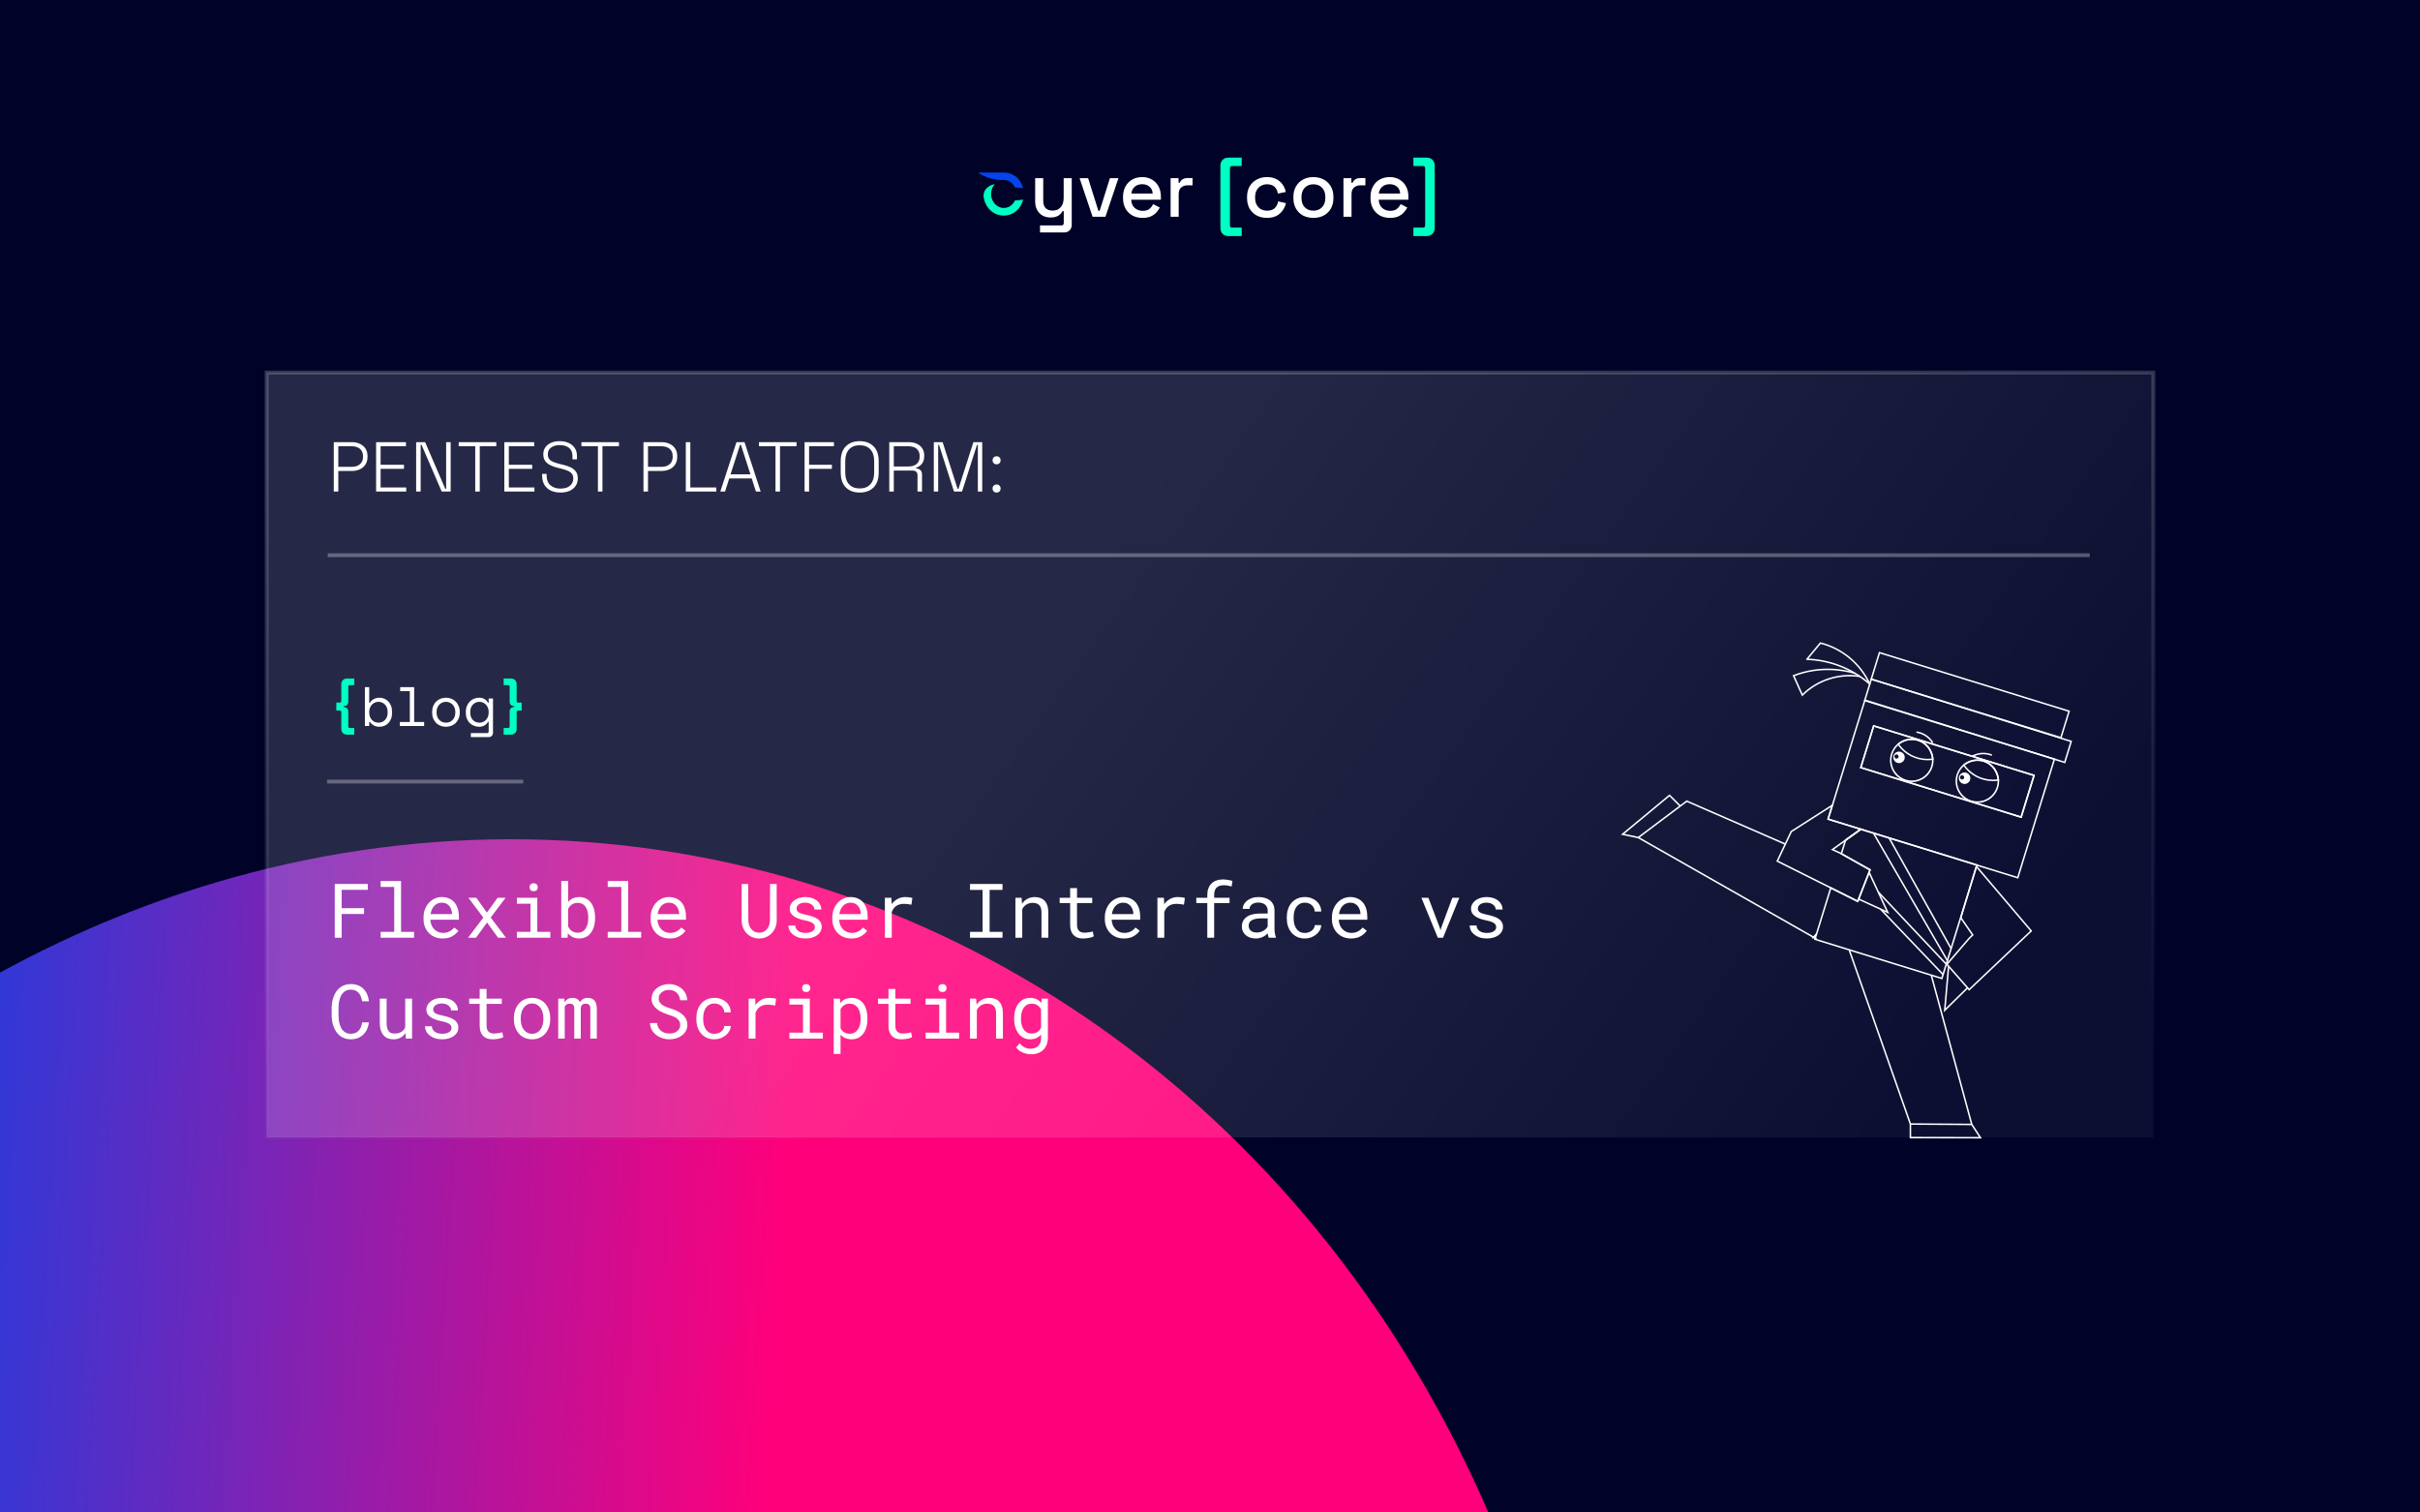 <svg width="960" height="600" viewBox="0 0 960 600" fill="none" xmlns="http://www.w3.org/2000/svg">
<g clip-path="url(#clip0_1555_3468)">
<rect width="960" height="600" fill="#000227"/>
<g filter="url(#filter0_f_1555_3468)">
<ellipse cx="452.564" cy="487.446" rx="452.564" ry="487.446" transform="matrix(-0.818 -0.575 -0.512 0.859 806.07 667.425)" fill="url(#paint0_linear_1555_3468)"/>
</g>
<path d="M405.618 80.007L405.882 79.203L402.578 79.56C401.762 81.376 400.13 82.499 398.172 82.499C395.454 82.499 393.151 80.027 393.151 76.957C393.151 75.435 393.718 74.059 394.621 73.06C392.071 73.467 390.17 75.314 390.17 77.615C390.17 77.695 390.172 77.775 390.177 77.854C390.596 82.14 393.991 85.521 398.172 85.521C401.661 85.521 404.523 83.345 405.618 80.007V80.007Z" fill="#00FFC2"/>
<path fill-rule="evenodd" clip-rule="evenodd" d="M398.168 68.453C401.863 68.454 404.598 70.679 405.627 73.895L405.879 74.684L402.575 74.322C401.837 72.626 400.35 71.422 398.167 71.422H397.842C393.951 71.391 390.452 70.253 388 68.453L397.091 68.453L398.168 68.453V68.453Z" fill="#0444EB"/>
<path d="M412.571 92.213V89.417H421.114C421.694 89.417 421.984 89.107 421.984 88.485V83.763H421.487C421.3 84.177 421.011 84.581 420.617 84.975C420.244 85.348 419.737 85.658 419.095 85.907C418.453 86.155 417.645 86.28 416.671 86.28C415.512 86.28 414.476 86.021 413.565 85.503C412.653 84.985 411.939 84.25 411.421 83.297C410.903 82.344 410.644 81.216 410.644 79.911V70.684H413.844V79.662C413.844 80.988 414.176 81.972 414.839 82.614C415.501 83.235 416.423 83.546 417.603 83.546C418.908 83.546 419.954 83.111 420.741 82.241C421.549 81.371 421.953 80.108 421.953 78.451V70.684H425.153V89.138C425.153 90.07 424.873 90.815 424.314 91.375C423.775 91.934 423.03 92.213 422.077 92.213H412.571ZM433.425 86L428.267 70.684H431.654L435.724 83.639H436.221L440.29 70.684H443.677L438.52 86H433.425ZM453.257 86.435C451.703 86.435 450.347 86.114 449.187 85.472C448.027 84.809 447.116 83.887 446.453 82.707C445.811 81.506 445.49 80.118 445.49 78.544V78.171C445.49 76.576 445.811 75.189 446.453 74.008C447.095 72.807 447.986 71.885 449.125 71.243C450.285 70.58 451.621 70.249 453.132 70.249C454.603 70.249 455.887 70.58 456.985 71.243C458.103 71.885 458.973 72.786 459.594 73.946C460.216 75.106 460.526 76.462 460.526 78.016V79.227H448.752C448.793 80.574 449.239 81.651 450.088 82.458C450.958 83.245 452.035 83.639 453.319 83.639C454.52 83.639 455.421 83.37 456.022 82.831C456.643 82.293 457.119 81.671 457.451 80.967L460.091 82.334C459.801 82.914 459.377 83.525 458.818 84.167C458.279 84.809 457.565 85.348 456.674 85.782C455.783 86.218 454.644 86.435 453.257 86.435ZM448.783 76.773H457.264C457.181 75.613 456.767 74.712 456.022 74.07C455.276 73.407 454.303 73.076 453.101 73.076C451.9 73.076 450.916 73.407 450.15 74.07C449.404 74.712 448.949 75.613 448.783 76.773ZM464.378 86V70.684H467.516V72.486H468.013C468.262 71.844 468.655 71.378 469.194 71.088C469.753 70.777 470.436 70.622 471.244 70.622H473.077V73.511H471.12C470.084 73.511 469.235 73.801 468.572 74.381C467.909 74.94 467.578 75.81 467.578 76.991V86H464.378ZM502.559 86.435C501.089 86.435 499.753 86.124 498.552 85.503C497.371 84.882 496.429 83.981 495.725 82.8C495.041 81.62 494.7 80.201 494.7 78.544V78.14C494.7 76.483 495.041 75.075 495.725 73.915C496.429 72.734 497.371 71.834 498.552 71.212C499.753 70.57 501.089 70.249 502.559 70.249C504.03 70.249 505.283 70.518 506.319 71.057C507.354 71.595 508.183 72.31 508.804 73.2C509.446 74.091 509.86 75.075 510.047 76.152L506.94 76.804C506.836 76.121 506.619 75.499 506.287 74.94C505.956 74.381 505.49 73.936 504.889 73.604C504.289 73.273 503.533 73.107 502.622 73.107C501.731 73.107 500.923 73.314 500.198 73.729C499.494 74.122 498.935 74.702 498.521 75.468C498.107 76.214 497.899 77.125 497.899 78.202V78.482C497.899 79.559 498.107 80.48 498.521 81.247C498.935 82.013 499.494 82.593 500.198 82.987C500.923 83.38 501.731 83.577 502.622 83.577C503.968 83.577 504.993 83.235 505.697 82.552C506.401 81.847 506.847 80.957 507.033 79.88L510.14 80.594C509.891 81.651 509.446 82.624 508.804 83.515C508.183 84.405 507.354 85.12 506.319 85.658C505.283 86.176 504.03 86.435 502.559 86.435ZM521.007 86.435C519.474 86.435 518.107 86.124 516.906 85.503C515.726 84.861 514.794 83.95 514.11 82.769C513.427 81.588 513.085 80.191 513.085 78.575V78.109C513.085 76.493 513.427 75.106 514.11 73.946C514.794 72.766 515.726 71.854 516.906 71.212C518.107 70.57 519.474 70.249 521.007 70.249C522.54 70.249 523.907 70.57 525.108 71.212C526.309 71.854 527.251 72.766 527.935 73.946C528.618 75.106 528.96 76.493 528.96 78.109V78.575C528.96 80.191 528.618 81.588 527.935 82.769C527.251 83.95 526.309 84.861 525.108 85.503C523.907 86.124 522.54 86.435 521.007 86.435ZM521.007 83.577C522.415 83.577 523.554 83.132 524.424 82.241C525.315 81.33 525.76 80.077 525.76 78.482V78.202C525.76 76.607 525.325 75.365 524.455 74.474C523.585 73.563 522.436 73.107 521.007 73.107C519.619 73.107 518.48 73.563 517.59 74.474C516.72 75.365 516.285 76.607 516.285 78.202V78.482C516.285 80.077 516.72 81.33 517.59 82.241C518.48 83.132 519.619 83.577 521.007 83.577ZM532.944 86V70.684H536.082V72.486H536.579C536.827 71.844 537.221 71.378 537.759 71.088C538.318 70.777 539.002 70.622 539.81 70.622H541.643V73.511H539.685C538.65 73.511 537.801 73.801 537.138 74.381C536.475 74.94 536.144 75.81 536.144 76.991V86H532.944ZM551.433 86.435C549.88 86.435 548.523 86.114 547.363 85.472C546.204 84.809 545.292 83.887 544.629 82.707C543.987 81.506 543.666 80.118 543.666 78.544V78.171C543.666 76.576 543.987 75.189 544.629 74.008C545.272 72.807 546.162 71.885 547.301 71.243C548.461 70.58 549.797 70.249 551.309 70.249C552.779 70.249 554.063 70.58 555.161 71.243C556.28 71.885 557.149 72.786 557.771 73.946C558.392 75.106 558.703 76.462 558.703 78.016V79.227H546.928C546.97 80.574 547.415 81.651 548.264 82.458C549.134 83.245 550.211 83.639 551.495 83.639C552.697 83.639 553.597 83.37 554.198 82.831C554.819 82.293 555.296 81.671 555.627 80.967L558.268 82.334C557.978 82.914 557.553 83.525 556.994 84.167C556.456 84.809 555.741 85.348 554.85 85.782C553.96 86.218 552.821 86.435 551.433 86.435ZM546.959 76.773H555.441C555.358 75.613 554.944 74.712 554.198 74.07C553.452 73.407 552.479 73.076 551.278 73.076C550.077 73.076 549.093 73.407 548.326 74.07C547.581 74.712 547.125 75.613 546.959 76.773Z" fill="white"/>
<path d="M487.293 93.642C486.361 93.642 485.595 93.342 484.994 92.742C484.414 92.162 484.124 91.406 484.124 90.474V65.682C484.124 64.75 484.414 63.994 484.994 63.414C485.595 62.814 486.361 62.513 487.293 62.513H492.575V65.869H488.753C488.194 65.869 487.915 66.179 487.915 66.801V89.355C487.915 89.977 488.194 90.287 488.753 90.287H492.575V93.642H487.293ZM560.691 93.642V90.287H564.512C565.071 90.287 565.351 89.977 565.351 89.355V66.801C565.351 66.179 565.071 65.869 564.512 65.869H560.691V62.513H565.972C566.904 62.513 567.66 62.814 568.24 63.414C568.84 63.994 569.141 64.75 569.141 65.682V90.474C569.141 91.406 568.84 92.162 568.24 92.742C567.66 93.342 566.904 93.642 565.972 93.642H560.691Z" fill="#00FFC2"/>
<rect x="105.783" y="147.783" width="748.435" height="303.435" fill="url(#paint1_linear_1555_3468)" stroke="url(#paint2_linear_1555_3468)" stroke-width="1.565"/>
<path d="M132.408 195V175.4H139.66C140.817 175.4 141.853 175.624 142.768 176.072C143.701 176.501 144.439 177.127 144.98 177.948C145.521 178.769 145.792 179.768 145.792 180.944V181.28C145.792 182.456 145.512 183.464 144.952 184.304C144.411 185.125 143.673 185.751 142.74 186.18C141.825 186.609 140.799 186.824 139.66 186.824H134.2V195H132.408ZM134.2 185.2H139.464C140.864 185.2 141.965 184.855 142.768 184.164C143.589 183.473 144 182.503 144 181.252V180.972C144 179.703 143.599 178.732 142.796 178.06C142.012 177.369 140.901 177.024 139.464 177.024H134.2V185.2ZM149.197 195V175.4H161.041V177.024H150.989V184.36H160.257V185.984H150.989V193.376H161.153V195H149.197ZM165.084 195V175.4H168.64L176.648 193.936H176.984V175.4H178.776V195H175.22L167.212 176.436H166.876V195H165.084ZM188.524 195V177.024H181.972V175.4H196.868V177.024H190.316V195H188.524ZM200.056 195V175.4H211.9V177.024H201.848V184.36H211.116V185.984H201.848V193.376H212.012V195H200.056ZM222.355 195.392C220.955 195.392 219.704 195.149 218.603 194.664C217.502 194.16 216.634 193.404 215.999 192.396C215.364 191.369 215.047 190.072 215.047 188.504V187.972H216.839V188.504C216.839 190.315 217.352 191.659 218.379 192.536C219.424 193.395 220.75 193.824 222.355 193.824C223.979 193.824 225.23 193.451 226.107 192.704C226.984 191.939 227.423 190.968 227.423 189.792C227.423 189.008 227.227 188.383 226.835 187.916C226.462 187.431 225.93 187.048 225.239 186.768C224.567 186.469 223.783 186.208 222.887 185.984L221.095 185.536C220.031 185.256 219.079 184.911 218.239 184.5C217.399 184.071 216.736 183.52 216.251 182.848C215.766 182.157 215.523 181.28 215.523 180.216C215.523 179.152 215.794 178.228 216.335 177.444C216.895 176.66 217.66 176.063 218.631 175.652C219.602 175.223 220.731 175.008 222.019 175.008C223.307 175.008 224.464 175.232 225.491 175.68C226.536 176.128 227.358 176.791 227.955 177.668C228.571 178.527 228.879 179.609 228.879 180.916V182.232H227.087V180.916C227.087 179.889 226.863 179.059 226.415 178.424C225.967 177.789 225.36 177.323 224.595 177.024C223.83 176.725 222.971 176.576 222.019 176.576C220.656 176.576 219.527 176.893 218.631 177.528C217.754 178.144 217.315 179.04 217.315 180.216C217.315 181 217.492 181.625 217.847 182.092C218.22 182.559 218.734 182.932 219.387 183.212C220.059 183.492 220.843 183.744 221.739 183.968L223.531 184.416C224.558 184.659 225.5 184.985 226.359 185.396C227.218 185.788 227.908 186.339 228.431 187.048C228.954 187.739 229.215 188.653 229.215 189.792C229.215 190.931 228.926 191.92 228.347 192.76C227.787 193.6 226.994 194.253 225.967 194.72C224.94 195.168 223.736 195.392 222.355 195.392ZM237.195 195V177.024H230.643V175.4H245.539V177.024H238.987V195H237.195ZM255.263 195V175.4H262.515C263.673 175.4 264.709 175.624 265.623 176.072C266.557 176.501 267.294 177.127 267.835 177.948C268.377 178.769 268.647 179.768 268.647 180.944V181.28C268.647 182.456 268.367 183.464 267.807 184.304C267.266 185.125 266.529 185.751 265.595 186.18C264.681 186.609 263.654 186.824 262.515 186.824H257.055V195H255.263ZM257.055 185.2H262.319C263.719 185.2 264.821 184.855 265.623 184.164C266.445 183.473 266.855 182.503 266.855 181.252V180.972C266.855 179.703 266.454 178.732 265.651 178.06C264.867 177.369 263.757 177.024 262.319 177.024H257.055V185.2ZM272.053 195V175.4H273.845V193.376H284.149V195H272.053ZM285.741 195L292.153 175.4H295.345L301.757 195H299.881L298.201 189.792H289.297L287.617 195H285.741ZM289.801 188.168H297.697L293.917 176.464H293.581L289.801 188.168ZM307.633 195V177.024H301.081V175.4H315.977V177.024H309.425V195H307.633ZM319.166 195V175.4H330.814V177.024H320.958V184.36H330.002V185.984H320.958V195H319.166ZM341.039 195.392C338.743 195.392 336.914 194.72 335.551 193.376C334.188 192.013 333.507 190.025 333.507 187.412V182.988C333.507 180.375 334.188 178.396 335.551 177.052C336.914 175.689 338.743 175.008 341.039 175.008C343.335 175.008 345.164 175.689 346.527 177.052C347.89 178.396 348.571 180.375 348.571 182.988V187.412C348.571 190.025 347.89 192.013 346.527 193.376C345.164 194.72 343.335 195.392 341.039 195.392ZM341.039 193.768C342.868 193.768 344.278 193.217 345.267 192.116C346.275 191.015 346.779 189.465 346.779 187.468V182.932C346.779 180.935 346.275 179.385 345.267 178.284C344.278 177.183 342.868 176.632 341.039 176.632C339.228 176.632 337.819 177.183 336.811 178.284C335.803 179.385 335.299 180.935 335.299 182.932V187.468C335.299 189.465 335.803 191.015 336.811 192.116C337.819 193.217 339.228 193.768 341.039 193.768ZM352.771 195V175.4H360.443C361.657 175.4 362.721 175.605 363.635 176.016C364.569 176.427 365.297 177.024 365.819 177.808C366.361 178.573 366.631 179.507 366.631 180.608V180.888C366.631 182.213 366.314 183.259 365.679 184.024C365.045 184.771 364.298 185.265 363.439 185.508V185.844C364.093 185.863 364.643 186.068 365.091 186.46C365.539 186.852 365.763 187.477 365.763 188.336V195H363.971V188.532C363.971 187.935 363.803 187.477 363.467 187.16C363.15 186.843 362.665 186.684 362.011 186.684H354.563V195H352.771ZM354.563 185.06H360.275C361.731 185.06 362.851 184.724 363.635 184.052C364.438 183.361 364.839 182.381 364.839 181.112V180.972C364.839 179.703 364.447 178.732 363.663 178.06C362.898 177.369 361.769 177.024 360.275 177.024H354.563V185.06ZM370.435 195V175.4H373.935L379.871 193.936H380.207L386.143 175.4H389.643V195H387.907V176.464H387.571L381.635 195H378.443L372.507 176.464H372.171V195H370.435ZM395.339 195.392C394.872 195.392 394.489 195.243 394.191 194.944C393.892 194.645 393.743 194.263 393.743 193.796C393.743 193.329 393.892 192.947 394.191 192.648C394.489 192.349 394.872 192.2 395.339 192.2C395.805 192.2 396.188 192.349 396.487 192.648C396.785 192.947 396.935 193.329 396.935 193.796C396.935 194.263 396.785 194.645 396.487 194.944C396.188 195.243 395.805 195.392 395.339 195.392ZM395.339 184.192C394.872 184.192 394.489 184.043 394.191 183.744C393.892 183.445 393.743 183.063 393.743 182.596C393.743 182.129 393.892 181.747 394.191 181.448C394.489 181.149 394.872 181 395.339 181C395.805 181 396.188 181.149 396.487 181.448C396.785 181.747 396.935 182.129 396.935 182.596C396.935 183.063 396.785 183.445 396.487 183.744C396.188 184.043 395.805 184.192 395.339 184.192Z" fill="white"/>
<path d="M135.395 271.412C135.395 270.752 135.6 270.217 136.011 269.806C136.436 269.381 136.979 269.168 137.639 269.168H140.543V271.808H138.761C138.365 271.808 138.167 272.028 138.167 272.468V278.386C138.167 278.885 138.005 279.295 137.683 279.618C137.375 279.941 136.964 280.102 136.451 280.102H136.319V280.498H136.451C136.964 280.498 137.375 280.659 137.683 280.982C138.005 281.305 138.167 281.715 138.167 282.214V288.132C138.167 288.572 138.365 288.792 138.761 288.792H140.543V291.432H137.639C136.979 291.432 136.436 291.219 136.011 290.794C135.6 290.383 135.395 289.848 135.395 289.188V282.522C135.395 282.097 135.197 281.884 134.801 281.884H133.415V278.716H134.801C135.197 278.716 135.395 278.503 135.395 278.078V271.412ZM204.948 278.078C204.948 278.503 205.146 278.716 205.542 278.716H206.928V281.884H205.542C205.146 281.884 204.948 282.097 204.948 282.522V289.188C204.948 289.848 204.736 290.383 204.31 290.794C203.9 291.219 203.364 291.432 202.704 291.432H199.8V288.792H201.582C201.978 288.792 202.176 288.572 202.176 288.132V282.214C202.176 281.715 202.33 281.305 202.638 280.982C202.961 280.659 203.379 280.498 203.892 280.498H204.024V280.102H203.892C203.379 280.102 202.961 279.941 202.638 279.618C202.33 279.295 202.176 278.885 202.176 278.386V272.468C202.176 272.028 201.978 271.808 201.582 271.808H199.8V269.168H202.704C203.364 269.168 203.9 269.381 204.31 269.806C204.736 270.217 204.948 270.752 204.948 271.412V278.078Z" fill="#00FFC2"/>
<path d="M146.467 288H144.751V272.6H146.467V278.804H146.731C147.113 278.144 147.641 277.645 148.315 277.308C148.99 276.956 149.723 276.78 150.515 276.78C151.19 276.78 151.828 276.905 152.429 277.154C153.031 277.403 153.559 277.763 154.013 278.232C154.483 278.701 154.849 279.281 155.113 279.97C155.392 280.659 155.531 281.444 155.531 282.324V282.764C155.531 283.659 155.399 284.451 155.135 285.14C154.871 285.829 154.505 286.409 154.035 286.878C153.581 287.347 153.045 287.707 152.429 287.956C151.813 288.191 151.161 288.308 150.471 288.308C150.119 288.308 149.76 288.264 149.393 288.176C149.027 288.103 148.675 287.985 148.337 287.824C148.015 287.648 147.714 287.443 147.435 287.208C147.157 286.959 146.922 286.665 146.731 286.328H146.467V288ZM150.119 286.68C150.647 286.68 151.131 286.592 151.571 286.416C152.011 286.225 152.393 285.961 152.715 285.624C153.053 285.287 153.309 284.876 153.485 284.392C153.676 283.908 153.771 283.365 153.771 282.764V282.324C153.771 281.737 153.676 281.209 153.485 280.74C153.309 280.256 153.053 279.845 152.715 279.508C152.393 279.156 152.004 278.885 151.549 278.694C151.109 278.503 150.633 278.408 150.119 278.408C149.606 278.408 149.129 278.511 148.689 278.716C148.249 278.907 147.861 279.178 147.523 279.53C147.201 279.882 146.944 280.307 146.753 280.806C146.563 281.29 146.467 281.825 146.467 282.412V282.676C146.467 283.277 146.563 283.827 146.753 284.326C146.944 284.81 147.201 285.228 147.523 285.58C147.861 285.932 148.249 286.203 148.689 286.394C149.129 286.585 149.606 286.68 150.119 286.68ZM158.618 286.416H162.578V274.184H158.75V272.6H164.294V286.416H168.254V288H158.618V286.416ZM182.385 282.676C182.385 283.585 182.231 284.392 181.923 285.096C181.629 285.785 181.233 286.372 180.735 286.856C180.236 287.325 179.649 287.685 178.975 287.934C178.315 288.183 177.625 288.308 176.907 288.308C176.173 288.308 175.477 288.183 174.817 287.934C174.157 287.685 173.577 287.325 173.079 286.856C172.58 286.372 172.177 285.785 171.869 285.096C171.575 284.392 171.429 283.585 171.429 282.676V282.412C171.429 281.517 171.575 280.725 171.869 280.036C172.177 279.332 172.58 278.738 173.079 278.254C173.592 277.77 174.179 277.403 174.839 277.154C175.499 276.905 176.188 276.78 176.907 276.78C177.625 276.78 178.315 276.905 178.975 277.154C179.635 277.403 180.214 277.77 180.713 278.254C181.226 278.738 181.629 279.332 181.923 280.036C182.231 280.725 182.385 281.517 182.385 282.412V282.676ZM176.907 286.68C177.435 286.68 177.919 286.592 178.359 286.416C178.813 286.225 179.209 285.954 179.547 285.602C179.884 285.25 180.148 284.832 180.339 284.348C180.529 283.849 180.625 283.292 180.625 282.676V282.412C180.625 281.825 180.529 281.29 180.339 280.806C180.148 280.307 179.884 279.882 179.547 279.53C179.209 279.178 178.813 278.907 178.359 278.716C177.904 278.511 177.42 278.408 176.907 278.408C176.393 278.408 175.909 278.511 175.455 278.716C175 278.907 174.604 279.178 174.267 279.53C173.929 279.882 173.665 280.307 173.475 280.806C173.284 281.29 173.189 281.825 173.189 282.412V282.676C173.189 283.292 173.284 283.849 173.475 284.348C173.665 284.832 173.929 285.25 174.267 285.602C174.604 285.954 174.993 286.225 175.433 286.416C175.887 286.592 176.379 286.68 176.907 286.68ZM193.854 286.328H193.59C193.238 286.988 192.754 287.487 192.138 287.824C191.536 288.147 190.876 288.308 190.158 288.308C189.424 288.308 188.735 288.183 188.09 287.934C187.444 287.685 186.872 287.325 186.374 286.856C185.89 286.387 185.501 285.807 185.208 285.118C184.929 284.414 184.79 283.615 184.79 282.72V282.368C184.79 281.488 184.936 280.703 185.23 280.014C185.523 279.31 185.912 278.723 186.396 278.254C186.88 277.77 187.444 277.403 188.09 277.154C188.735 276.905 189.41 276.78 190.114 276.78C190.906 276.78 191.595 276.956 192.182 277.308C192.783 277.645 193.252 278.144 193.59 278.804H193.854V277.088H195.57V290.684C195.57 291.183 195.408 291.593 195.086 291.916C194.778 292.239 194.374 292.4 193.876 292.4H186.77V290.816H193.26C193.656 290.816 193.854 290.596 193.854 290.156V286.328ZM190.202 286.68C190.715 286.68 191.192 286.585 191.632 286.394C192.072 286.203 192.453 285.932 192.776 285.58C193.113 285.228 193.377 284.81 193.568 284.326C193.758 283.827 193.854 283.277 193.854 282.676V282.412C193.854 281.825 193.758 281.29 193.568 280.806C193.377 280.307 193.113 279.882 192.776 279.53C192.453 279.178 192.064 278.907 191.61 278.716C191.17 278.511 190.7 278.408 190.202 278.408C189.688 278.408 189.204 278.503 188.75 278.694C188.31 278.885 187.921 279.156 187.584 279.508C187.261 279.86 187.004 280.278 186.814 280.762C186.638 281.246 186.55 281.781 186.55 282.368V282.72C186.55 283.336 186.638 283.886 186.814 284.37C187.004 284.854 187.261 285.272 187.584 285.624C187.921 285.961 188.31 286.225 188.75 286.416C189.19 286.592 189.674 286.68 190.202 286.68Z" fill="white"/>
<line opacity="0.3" x1="130" y1="220.248" x2="829" y2="220.248" stroke="white" stroke-width="1.503"/>
<line opacity="0.3" x1="129.763" y1="310.045" x2="207.588" y2="310.045" stroke="white" stroke-width="1.503"/>
<path d="M144.414 362.581H135.537V372H132.798V350.672H145.894V352.986H135.537V360.281H144.414V362.581ZM150.991 349.5H159.092V369.656H164.263V372H150.991V369.656H156.382V351.858H150.991V349.5ZM175.586 372.293C174.473 372.293 173.447 372.103 172.51 371.722C171.582 371.341 170.786 370.809 170.122 370.125C169.458 369.441 168.94 368.631 168.569 367.693C168.198 366.756 168.013 365.735 168.013 364.632V364.017C168.013 362.737 168.218 361.595 168.628 360.589C169.038 359.573 169.585 358.714 170.269 358.011C170.942 357.317 171.709 356.785 172.568 356.414C173.438 356.043 174.326 355.857 175.234 355.857C176.377 355.857 177.373 356.058 178.223 356.458C179.082 356.849 179.795 357.391 180.361 358.084C180.928 358.787 181.348 359.612 181.621 360.56C181.904 361.507 182.046 362.532 182.046 363.636V364.852H170.723V364.954C170.791 365.726 170.942 366.404 171.177 366.99C171.421 367.576 171.753 368.094 172.173 368.543C172.603 369.021 173.12 369.397 173.726 369.671C174.331 369.944 175 370.081 175.732 370.081C176.699 370.081 177.559 369.886 178.311 369.495C179.062 369.104 179.688 368.587 180.186 367.942L181.841 369.231C181.313 370.032 180.522 370.745 179.468 371.37C178.423 371.985 177.129 372.293 175.586 372.293ZM175.234 358.084C174.688 358.084 174.17 358.187 173.682 358.392C173.193 358.587 172.754 358.875 172.363 359.256C171.973 359.646 171.641 360.125 171.367 360.691C171.104 361.248 170.918 361.893 170.811 362.625H179.336V362.493C179.336 362.005 179.243 361.482 179.058 360.926C178.872 360.359 178.613 359.871 178.281 359.461C177.949 359.051 177.529 358.719 177.021 358.465C176.523 358.211 175.928 358.084 175.234 358.084ZM193.149 362.024L197.383 356.15H200.562L194.658 363.987L200.723 372H197.588L193.208 365.965L188.828 372H185.664L191.729 363.987L185.825 356.15H188.96L193.149 362.024ZM205.044 356.15H213.145V369.656H218.315V372H205.044V369.656H210.435V358.509H205.044V356.15ZM210.083 351.99C210.083 351.756 210.117 351.536 210.186 351.331C210.264 351.126 210.381 350.95 210.537 350.804C210.664 350.677 210.825 350.579 211.021 350.511C211.226 350.433 211.455 350.394 211.709 350.394C211.963 350.394 212.188 350.433 212.383 350.511C212.578 350.579 212.739 350.677 212.866 350.804C213.022 350.94 213.14 351.111 213.218 351.316C213.296 351.521 213.335 351.746 213.335 351.99C213.335 352.43 213.198 352.796 212.925 353.089C212.651 353.382 212.246 353.528 211.709 353.528C211.162 353.528 210.752 353.382 210.479 353.089C210.215 352.796 210.083 352.43 210.083 351.99ZM236.069 364.251C236.069 364.944 236.016 365.613 235.908 366.258C235.811 366.893 235.664 367.488 235.469 368.045C235.205 368.777 234.858 369.437 234.429 370.022C234.009 370.599 233.501 371.077 232.905 371.458C232.476 371.722 232.002 371.927 231.484 372.073C230.977 372.22 230.425 372.293 229.829 372.293C229.146 372.293 228.521 372.21 227.954 372.044C227.397 371.878 226.895 371.639 226.445 371.326C226.23 371.17 226.025 370.999 225.83 370.813C225.635 370.628 225.449 370.423 225.273 370.198L225.142 372H222.651V349.5H225.361V357.85C225.586 357.566 225.835 357.312 226.108 357.088C226.382 356.854 226.675 356.653 226.987 356.487C227.378 356.282 227.808 356.126 228.276 356.019C228.745 355.911 229.253 355.857 229.8 355.857C230.483 355.857 231.113 355.95 231.689 356.136C232.266 356.321 232.788 356.58 233.257 356.912C233.677 357.225 234.053 357.605 234.385 358.055C234.717 358.494 235.01 358.987 235.264 359.534C235.527 360.149 235.728 360.833 235.864 361.585C236.001 362.327 236.069 363.113 236.069 363.943V364.251ZM233.359 363.943C233.359 363.445 233.325 362.962 233.257 362.493C233.198 362.015 233.105 361.565 232.979 361.146C232.803 360.628 232.573 360.154 232.29 359.725C232.007 359.295 231.66 358.958 231.25 358.714C230.967 358.538 230.649 358.401 230.298 358.304C229.946 358.206 229.556 358.157 229.126 358.157C228.657 358.157 228.228 358.221 227.837 358.348C227.446 358.465 227.1 358.631 226.797 358.846C226.484 359.07 226.206 359.334 225.962 359.637C225.728 359.93 225.527 360.252 225.361 360.604V367.532C225.537 367.884 225.742 368.211 225.977 368.514C226.221 368.807 226.499 369.065 226.812 369.29C227.124 369.515 227.476 369.69 227.866 369.817C228.257 369.935 228.687 369.993 229.155 369.993C229.604 369.993 230.015 369.939 230.386 369.832C230.757 369.715 231.089 369.549 231.382 369.334C231.772 369.061 232.1 368.714 232.363 368.294C232.627 367.874 232.837 367.405 232.993 366.888C233.12 366.497 233.213 366.077 233.271 365.628C233.33 365.179 233.359 364.72 233.359 364.251V363.943ZM241.079 349.5H249.18V369.656H254.351V372H241.079V369.656H246.47V351.858H241.079V349.5ZM265.674 372.293C264.561 372.293 263.535 372.103 262.598 371.722C261.67 371.341 260.874 370.809 260.21 370.125C259.546 369.441 259.028 368.631 258.657 367.693C258.286 366.756 258.101 365.735 258.101 364.632V364.017C258.101 362.737 258.306 361.595 258.716 360.589C259.126 359.573 259.673 358.714 260.356 358.011C261.03 357.317 261.797 356.785 262.656 356.414C263.525 356.043 264.414 355.857 265.322 355.857C266.465 355.857 267.461 356.058 268.311 356.458C269.17 356.849 269.883 357.391 270.449 358.084C271.016 358.787 271.436 359.612 271.709 360.56C271.992 361.507 272.134 362.532 272.134 363.636V364.852H260.811V364.954C260.879 365.726 261.03 366.404 261.265 366.99C261.509 367.576 261.841 368.094 262.261 368.543C262.69 369.021 263.208 369.397 263.813 369.671C264.419 369.944 265.088 370.081 265.82 370.081C266.787 370.081 267.646 369.886 268.398 369.495C269.15 369.104 269.775 368.587 270.273 367.942L271.929 369.231C271.401 370.032 270.61 370.745 269.556 371.37C268.511 371.985 267.217 372.293 265.674 372.293ZM265.322 358.084C264.775 358.084 264.258 358.187 263.77 358.392C263.281 358.587 262.842 358.875 262.451 359.256C262.061 359.646 261.729 360.125 261.455 360.691C261.191 361.248 261.006 361.893 260.898 362.625H269.424V362.493C269.424 362.005 269.331 361.482 269.146 360.926C268.96 360.359 268.701 359.871 268.369 359.461C268.037 359.051 267.617 358.719 267.109 358.465C266.611 358.211 266.016 358.084 265.322 358.084ZM308.096 350.672L308.125 365.115C308.125 366.111 307.949 367.044 307.598 367.913C307.246 368.782 306.763 369.539 306.147 370.184C305.532 370.838 304.8 371.355 303.95 371.736C303.101 372.107 302.168 372.293 301.152 372.293C300.117 372.293 299.175 372.107 298.325 371.736C297.476 371.365 296.748 370.853 296.143 370.198C295.537 369.554 295.063 368.797 294.722 367.928C294.38 367.049 294.204 366.111 294.194 365.115L294.224 350.672H296.802L296.86 365.115C296.87 365.75 296.968 366.36 297.153 366.946C297.349 367.532 297.627 368.05 297.988 368.499C298.34 368.948 298.779 369.31 299.307 369.583C299.844 369.856 300.459 369.993 301.152 369.993C301.846 369.993 302.456 369.861 302.983 369.598C303.511 369.324 303.955 368.958 304.316 368.499C304.668 368.05 304.937 367.532 305.122 366.946C305.308 366.36 305.41 365.75 305.43 365.115L305.474 350.672H308.096ZM323.257 367.796C323.257 367.474 323.193 367.186 323.066 366.932C322.939 366.668 322.725 366.429 322.422 366.214C322.119 365.999 321.719 365.804 321.221 365.628C320.723 365.442 320.103 365.276 319.36 365.13C318.452 364.944 317.622 364.72 316.87 364.456C316.128 364.192 315.493 363.875 314.966 363.504C314.429 363.143 314.014 362.718 313.721 362.229C313.428 361.731 313.281 361.155 313.281 360.501C313.281 359.856 313.433 359.256 313.735 358.699C314.038 358.133 314.463 357.64 315.01 357.22C315.557 356.8 316.206 356.468 316.958 356.224C317.72 355.979 318.555 355.857 319.463 355.857C320.439 355.857 321.318 355.984 322.1 356.238C322.881 356.492 323.545 356.844 324.092 357.293C324.639 357.742 325.059 358.27 325.352 358.875C325.654 359.471 325.806 360.115 325.806 360.809H323.096C323.096 360.467 323.008 360.135 322.832 359.812C322.656 359.48 322.412 359.188 322.1 358.934C321.787 358.68 321.406 358.475 320.957 358.318C320.518 358.162 320.02 358.084 319.463 358.084C318.887 358.084 318.379 358.147 317.939 358.274C317.51 358.401 317.153 358.572 316.87 358.787C316.577 359.002 316.357 359.251 316.211 359.534C316.064 359.817 315.991 360.11 315.991 360.413C315.991 360.726 316.05 361.004 316.167 361.248C316.284 361.492 316.489 361.712 316.782 361.907C317.065 362.103 317.446 362.278 317.925 362.435C318.413 362.591 319.028 362.742 319.771 362.889C320.747 363.094 321.621 363.333 322.393 363.606C323.164 363.87 323.813 364.188 324.341 364.559C324.868 364.939 325.269 365.379 325.542 365.877C325.825 366.375 325.967 366.951 325.967 367.605C325.967 368.309 325.806 368.948 325.483 369.524C325.171 370.101 324.731 370.594 324.165 371.004C323.599 371.414 322.92 371.731 322.129 371.956C321.338 372.181 320.474 372.293 319.536 372.293C318.462 372.293 317.505 372.151 316.665 371.868C315.825 371.575 315.117 371.189 314.541 370.711C313.955 370.242 313.506 369.695 313.193 369.07C312.891 368.445 312.739 367.796 312.739 367.122H315.449C315.488 367.679 315.635 368.147 315.889 368.528C316.152 368.909 316.479 369.217 316.87 369.451C317.251 369.686 317.676 369.852 318.145 369.949C318.613 370.047 319.077 370.096 319.536 370.096C320.259 370.096 320.889 370.013 321.426 369.847C321.963 369.671 322.383 369.432 322.686 369.129C322.871 368.943 323.013 368.738 323.11 368.514C323.208 368.289 323.257 368.05 323.257 367.796ZM337.744 372.293C336.631 372.293 335.605 372.103 334.668 371.722C333.74 371.341 332.944 370.809 332.28 370.125C331.616 369.441 331.099 368.631 330.728 367.693C330.356 366.756 330.171 365.735 330.171 364.632V364.017C330.171 362.737 330.376 361.595 330.786 360.589C331.196 359.573 331.743 358.714 332.427 358.011C333.101 357.317 333.867 356.785 334.727 356.414C335.596 356.043 336.484 355.857 337.393 355.857C338.535 355.857 339.531 356.058 340.381 356.458C341.24 356.849 341.953 357.391 342.52 358.084C343.086 358.787 343.506 359.612 343.779 360.56C344.062 361.507 344.204 362.532 344.204 363.636V364.852H332.881V364.954C332.949 365.726 333.101 366.404 333.335 366.99C333.579 367.576 333.911 368.094 334.331 368.543C334.761 369.021 335.278 369.397 335.884 369.671C336.489 369.944 337.158 370.081 337.891 370.081C338.857 370.081 339.717 369.886 340.469 369.495C341.221 369.104 341.846 368.587 342.344 367.942L343.999 369.231C343.472 370.032 342.681 370.745 341.626 371.37C340.581 371.985 339.287 372.293 337.744 372.293ZM337.393 358.084C336.846 358.084 336.328 358.187 335.84 358.392C335.352 358.587 334.912 358.875 334.521 359.256C334.131 359.646 333.799 360.125 333.525 360.691C333.262 361.248 333.076 361.893 332.969 362.625H341.494V362.493C341.494 362.005 341.401 361.482 341.216 360.926C341.03 360.359 340.771 359.871 340.439 359.461C340.107 359.051 339.688 358.719 339.18 358.465C338.682 358.211 338.086 358.084 337.393 358.084ZM359.146 355.857C359.644 355.857 360.161 355.892 360.698 355.96C361.245 356.028 361.655 356.121 361.929 356.238L361.562 358.89C361.035 358.772 360.532 358.689 360.054 358.641C359.585 358.582 359.092 358.553 358.574 358.553C357.91 358.553 357.31 358.636 356.772 358.802C356.235 358.958 355.767 359.192 355.366 359.505C355.005 359.778 354.688 360.115 354.414 360.516C354.15 360.906 353.931 361.346 353.755 361.834V372H351.03V356.15H353.608L353.726 358.274L353.74 358.67C354.385 357.801 355.156 357.117 356.055 356.619C356.963 356.111 357.993 355.857 359.146 355.857ZM384.795 350.672H397.686V353.03H392.573V369.656H397.686V372H384.795V369.656H389.79V353.03H384.795V350.672ZM402.812 372V356.15H405.244L405.435 358.494C405.669 358.162 405.923 357.859 406.196 357.586C406.479 357.303 406.777 357.059 407.09 356.854C407.559 356.541 408.066 356.302 408.613 356.136C409.17 355.96 409.756 355.867 410.371 355.857C411.201 355.857 411.953 355.975 412.627 356.209C413.311 356.443 413.892 356.81 414.37 357.308C414.849 357.806 415.215 358.44 415.469 359.212C415.732 359.974 415.864 360.882 415.864 361.937V372H413.154V361.995C413.154 361.292 413.076 360.696 412.92 360.208C412.764 359.72 412.534 359.324 412.231 359.021C411.919 358.719 411.538 358.499 411.089 358.362C410.649 358.226 410.142 358.157 409.565 358.157C409.067 358.157 408.604 358.23 408.174 358.377C407.744 358.514 407.349 358.704 406.987 358.948C406.694 359.163 406.421 359.412 406.167 359.695C405.923 359.979 405.708 360.291 405.522 360.633V372H402.812ZM427.246 352.312V356.15H433.281V358.245H427.246V366.858C427.246 367.474 427.324 367.981 427.48 368.382C427.637 368.782 427.852 369.1 428.125 369.334C428.398 369.578 428.711 369.749 429.062 369.847C429.424 369.944 429.805 369.993 430.205 369.993C430.498 369.993 430.801 369.979 431.113 369.949C431.426 369.91 431.733 369.866 432.036 369.817C432.329 369.769 432.603 369.72 432.856 369.671C433.12 369.612 433.335 369.563 433.501 369.524L433.882 371.443C433.657 371.58 433.384 371.702 433.062 371.81C432.739 371.907 432.388 371.99 432.007 372.059C431.626 372.137 431.221 372.195 430.791 372.234C430.371 372.273 429.951 372.293 429.531 372.293C428.828 372.293 428.169 372.195 427.554 372C426.948 371.795 426.421 371.473 425.972 371.033C425.522 370.604 425.166 370.047 424.902 369.363C424.648 368.67 424.521 367.835 424.521 366.858V358.245H420.361V356.15H424.521V352.312H427.246ZM445.85 372.293C444.736 372.293 443.711 372.103 442.773 371.722C441.846 371.341 441.05 370.809 440.386 370.125C439.722 369.441 439.204 368.631 438.833 367.693C438.462 366.756 438.276 365.735 438.276 364.632V364.017C438.276 362.737 438.481 361.595 438.892 360.589C439.302 359.573 439.849 358.714 440.532 358.011C441.206 357.317 441.973 356.785 442.832 356.414C443.701 356.043 444.59 355.857 445.498 355.857C446.641 355.857 447.637 356.058 448.486 356.458C449.346 356.849 450.059 357.391 450.625 358.084C451.191 358.787 451.611 359.612 451.885 360.56C452.168 361.507 452.31 362.532 452.31 363.636V364.852H440.986V364.954C441.055 365.726 441.206 366.404 441.44 366.99C441.685 367.576 442.017 368.094 442.437 368.543C442.866 369.021 443.384 369.397 443.989 369.671C444.595 369.944 445.264 370.081 445.996 370.081C446.963 370.081 447.822 369.886 448.574 369.495C449.326 369.104 449.951 368.587 450.449 367.942L452.104 369.231C451.577 370.032 450.786 370.745 449.731 371.37C448.687 371.985 447.393 372.293 445.85 372.293ZM445.498 358.084C444.951 358.084 444.434 358.187 443.945 358.392C443.457 358.587 443.018 358.875 442.627 359.256C442.236 359.646 441.904 360.125 441.631 360.691C441.367 361.248 441.182 361.893 441.074 362.625H449.6V362.493C449.6 362.005 449.507 361.482 449.321 360.926C449.136 360.359 448.877 359.871 448.545 359.461C448.213 359.051 447.793 358.719 447.285 358.465C446.787 358.211 446.191 358.084 445.498 358.084ZM467.251 355.857C467.749 355.857 468.267 355.892 468.804 355.96C469.351 356.028 469.761 356.121 470.034 356.238L469.668 358.89C469.141 358.772 468.638 358.689 468.159 358.641C467.69 358.582 467.197 358.553 466.68 358.553C466.016 358.553 465.415 358.636 464.878 358.802C464.341 358.958 463.872 359.192 463.472 359.505C463.11 359.778 462.793 360.115 462.52 360.516C462.256 360.906 462.036 361.346 461.86 361.834V372H459.136V356.15H461.714L461.831 358.274L461.846 358.67C462.49 357.801 463.262 357.117 464.16 356.619C465.068 356.111 466.099 355.857 467.251 355.857ZM478.926 372V358.245H474.561V356.15H478.926V355.037C478.926 354.021 479.072 353.133 479.365 352.371C479.668 351.6 480.093 350.955 480.64 350.438C481.177 349.92 481.826 349.529 482.588 349.266C483.35 349.002 484.199 348.87 485.137 348.87C485.527 348.87 485.913 348.895 486.294 348.943C486.675 348.982 487.051 349.036 487.422 349.104C487.666 349.153 487.91 349.207 488.154 349.266C488.398 349.314 488.647 349.373 488.901 349.441L488.579 351.683C488.179 351.546 487.71 351.429 487.173 351.331C486.646 351.224 486.079 351.17 485.474 351.17C484.858 351.17 484.312 351.248 483.833 351.404C483.364 351.551 482.974 351.775 482.661 352.078C482.329 352.391 482.075 352.796 481.899 353.294C481.733 353.792 481.65 354.373 481.65 355.037V356.15H487.759V358.245H481.65V372H478.926ZM503.315 372C503.208 371.795 503.12 371.541 503.052 371.238C502.993 370.926 502.949 370.604 502.92 370.271C502.646 370.545 502.339 370.804 501.997 371.048C501.665 371.292 501.299 371.507 500.898 371.692C500.488 371.878 500.054 372.024 499.595 372.132C499.136 372.239 498.647 372.293 498.13 372.293C497.29 372.293 496.528 372.171 495.845 371.927C495.171 371.683 494.6 371.351 494.131 370.931C493.652 370.521 493.281 370.032 493.018 369.466C492.764 368.89 492.637 368.27 492.637 367.605C492.637 366.736 492.808 365.975 493.149 365.32C493.501 364.666 493.994 364.119 494.629 363.68C495.264 363.25 496.025 362.928 496.914 362.713C497.812 362.498 498.813 362.391 499.917 362.391H502.876V361.146C502.876 360.667 502.788 360.237 502.612 359.856C502.437 359.476 502.188 359.148 501.865 358.875C501.543 358.611 501.147 358.406 500.679 358.26C500.22 358.113 499.702 358.04 499.126 358.04C498.589 358.04 498.105 358.108 497.676 358.245C497.256 358.382 496.899 358.562 496.606 358.787C496.313 359.012 496.084 359.28 495.918 359.593C495.762 359.896 495.684 360.213 495.684 360.545H492.959C492.969 359.969 493.115 359.402 493.398 358.846C493.691 358.289 494.111 357.786 494.658 357.337C495.195 356.897 495.85 356.541 496.621 356.268C497.402 355.994 498.286 355.857 499.272 355.857C500.171 355.857 501.006 355.97 501.777 356.194C502.549 356.409 503.218 356.736 503.784 357.176C504.341 357.625 504.78 358.182 505.103 358.846C505.425 359.51 505.586 360.286 505.586 361.175V368.543C505.586 369.07 505.635 369.632 505.732 370.228C505.83 370.813 505.967 371.326 506.143 371.766V372H503.315ZM498.525 369.935C499.053 369.935 499.546 369.866 500.005 369.729C500.464 369.593 500.884 369.412 501.265 369.188C501.636 368.963 501.958 368.709 502.231 368.426C502.505 368.133 502.72 367.83 502.876 367.518V364.31H500.356C499.419 364.31 498.599 364.393 497.896 364.559C497.202 364.715 496.65 364.959 496.24 365.291C495.947 365.525 495.723 365.804 495.566 366.126C495.42 366.448 495.347 366.814 495.347 367.225C495.347 367.615 495.41 367.977 495.537 368.309C495.674 368.641 495.874 368.924 496.138 369.158C496.401 369.402 496.733 369.593 497.134 369.729C497.534 369.866 497.998 369.935 498.525 369.935ZM517.671 370.096C518.159 370.096 518.633 370.018 519.092 369.861C519.561 369.705 519.976 369.485 520.337 369.202C520.698 368.929 520.986 368.606 521.201 368.235C521.426 367.854 521.543 367.444 521.553 367.005H524.116C524.106 367.708 523.921 368.382 523.56 369.026C523.208 369.661 522.734 370.218 522.139 370.696C521.543 371.185 520.859 371.575 520.088 371.868C519.316 372.151 518.511 372.293 517.671 372.293C516.47 372.293 515.42 372.078 514.521 371.648C513.623 371.219 512.876 370.638 512.28 369.905C511.675 369.183 511.221 368.348 510.918 367.4C510.615 366.443 510.464 365.438 510.464 364.383V363.768C510.464 362.723 510.615 361.722 510.918 360.765C511.221 359.808 511.675 358.963 512.28 358.23C512.876 357.508 513.623 356.932 514.521 356.502C515.42 356.072 516.47 355.857 517.671 355.857C518.608 355.857 519.468 356.009 520.249 356.312C521.04 356.604 521.724 357.005 522.3 357.513C522.866 358.03 523.311 358.641 523.633 359.344C523.955 360.047 524.116 360.799 524.116 361.6H521.553C521.543 361.121 521.436 360.672 521.23 360.252C521.035 359.822 520.767 359.446 520.425 359.124C520.083 358.802 519.673 358.548 519.194 358.362C518.726 358.177 518.218 358.084 517.671 358.084C516.831 358.084 516.123 358.255 515.547 358.597C514.98 358.929 514.521 359.363 514.17 359.9C513.818 360.447 513.564 361.058 513.408 361.731C513.262 362.405 513.188 363.084 513.188 363.768V364.383C513.188 365.076 513.262 365.765 513.408 366.448C513.564 367.122 513.818 367.728 514.17 368.265C514.512 368.812 514.966 369.256 515.532 369.598C516.108 369.93 516.821 370.096 517.671 370.096ZM535.938 372.293C534.824 372.293 533.799 372.103 532.861 371.722C531.934 371.341 531.138 370.809 530.474 370.125C529.81 369.441 529.292 368.631 528.921 367.693C528.55 366.756 528.364 365.735 528.364 364.632V364.017C528.364 362.737 528.569 361.595 528.979 360.589C529.39 359.573 529.937 358.714 530.62 358.011C531.294 357.317 532.061 356.785 532.92 356.414C533.789 356.043 534.678 355.857 535.586 355.857C536.729 355.857 537.725 356.058 538.574 356.458C539.434 356.849 540.146 357.391 540.713 358.084C541.279 358.787 541.699 359.612 541.973 360.56C542.256 361.507 542.397 362.532 542.397 363.636V364.852H531.074V364.954C531.143 365.726 531.294 366.404 531.528 366.99C531.772 367.576 532.104 368.094 532.524 368.543C532.954 369.021 533.472 369.397 534.077 369.671C534.683 369.944 535.352 370.081 536.084 370.081C537.051 370.081 537.91 369.886 538.662 369.495C539.414 369.104 540.039 368.587 540.537 367.942L542.192 369.231C541.665 370.032 540.874 370.745 539.819 371.37C538.774 371.985 537.48 372.293 535.938 372.293ZM535.586 358.084C535.039 358.084 534.521 358.187 534.033 358.392C533.545 358.587 533.105 358.875 532.715 359.256C532.324 359.646 531.992 360.125 531.719 360.691C531.455 361.248 531.27 361.893 531.162 362.625H539.688V362.493C539.688 362.005 539.595 361.482 539.409 360.926C539.224 360.359 538.965 359.871 538.633 359.461C538.301 359.051 537.881 358.719 537.373 358.465C536.875 358.211 536.279 358.084 535.586 358.084ZM570.376 372L563.857 356.15H566.641L571.182 368.104L571.431 369.085L571.694 368.104L576.133 356.15H578.901L572.441 372H570.376ZM593.521 367.796C593.521 367.474 593.457 367.186 593.33 366.932C593.203 366.668 592.988 366.429 592.686 366.214C592.383 365.999 591.982 365.804 591.484 365.628C590.986 365.442 590.366 365.276 589.624 365.13C588.716 364.944 587.886 364.72 587.134 364.456C586.392 364.192 585.757 363.875 585.229 363.504C584.692 363.143 584.277 362.718 583.984 362.229C583.691 361.731 583.545 361.155 583.545 360.501C583.545 359.856 583.696 359.256 583.999 358.699C584.302 358.133 584.727 357.64 585.273 357.22C585.82 356.8 586.47 356.468 587.222 356.224C587.983 355.979 588.818 355.857 589.727 355.857C590.703 355.857 591.582 355.984 592.363 356.238C593.145 356.492 593.809 356.844 594.355 357.293C594.902 357.742 595.322 358.27 595.615 358.875C595.918 359.471 596.069 360.115 596.069 360.809H593.359C593.359 360.467 593.271 360.135 593.096 359.812C592.92 359.48 592.676 359.188 592.363 358.934C592.051 358.68 591.67 358.475 591.221 358.318C590.781 358.162 590.283 358.084 589.727 358.084C589.15 358.084 588.643 358.147 588.203 358.274C587.773 358.401 587.417 358.572 587.134 358.787C586.841 359.002 586.621 359.251 586.475 359.534C586.328 359.817 586.255 360.11 586.255 360.413C586.255 360.726 586.313 361.004 586.431 361.248C586.548 361.492 586.753 361.712 587.046 361.907C587.329 362.103 587.71 362.278 588.188 362.435C588.677 362.591 589.292 362.742 590.034 362.889C591.011 363.094 591.885 363.333 592.656 363.606C593.428 363.87 594.077 364.188 594.604 364.559C595.132 364.939 595.532 365.379 595.806 365.877C596.089 366.375 596.23 366.951 596.23 367.605C596.23 368.309 596.069 368.948 595.747 369.524C595.435 370.101 594.995 370.594 594.429 371.004C593.862 371.414 593.184 371.731 592.393 371.956C591.602 372.181 590.737 372.293 589.8 372.293C588.726 372.293 587.769 372.151 586.929 371.868C586.089 371.575 585.381 371.189 584.805 370.711C584.219 370.242 583.77 369.695 583.457 369.07C583.154 368.445 583.003 367.796 583.003 367.122H585.713C585.752 367.679 585.898 368.147 586.152 368.528C586.416 368.909 586.743 369.217 587.134 369.451C587.515 369.686 587.939 369.852 588.408 369.949C588.877 370.047 589.341 370.096 589.8 370.096C590.522 370.096 591.152 370.013 591.689 369.847C592.227 369.671 592.646 369.432 592.949 369.129C593.135 368.943 593.276 368.738 593.374 368.514C593.472 368.289 593.521 368.05 593.521 367.796ZM146.362 405.584C146.235 406.57 145.981 407.479 145.601 408.309C145.22 409.129 144.727 409.832 144.121 410.418C143.506 411.014 142.778 411.478 141.938 411.81C141.108 412.132 140.181 412.293 139.155 412.293C138.276 412.293 137.476 412.171 136.753 411.927C136.04 411.673 135.405 411.326 134.849 410.887C134.282 410.447 133.794 409.93 133.384 409.334C132.983 408.738 132.651 408.089 132.388 407.386C132.114 406.683 131.909 405.945 131.772 405.174C131.646 404.402 131.577 403.621 131.567 402.83V399.856C131.577 399.065 131.646 398.284 131.772 397.513C131.909 396.741 132.114 396.004 132.388 395.301C132.651 394.598 132.983 393.948 133.384 393.353C133.794 392.747 134.282 392.225 134.849 391.785C135.405 391.346 136.04 391.004 136.753 390.76C137.466 390.506 138.267 390.379 139.155 390.379C140.22 390.379 141.172 390.545 142.012 390.877C142.852 391.199 143.574 391.658 144.18 392.254C144.785 392.859 145.269 393.582 145.63 394.422C146.001 395.262 146.245 396.189 146.362 397.205H143.652C143.564 396.561 143.413 395.96 143.198 395.403C142.983 394.847 142.695 394.358 142.334 393.938C141.973 393.519 141.528 393.191 141.001 392.957C140.483 392.713 139.868 392.591 139.155 392.591C138.511 392.591 137.939 392.698 137.441 392.913C136.953 393.118 136.533 393.401 136.182 393.763C135.82 394.124 135.518 394.544 135.273 395.022C135.039 395.501 134.849 396.009 134.702 396.546C134.556 397.083 134.448 397.635 134.38 398.201C134.321 398.758 134.292 399.3 134.292 399.827V402.83C134.292 403.357 134.321 403.904 134.38 404.471C134.448 405.027 134.556 405.574 134.702 406.111C134.849 406.658 135.039 407.171 135.273 407.649C135.508 408.128 135.806 408.548 136.167 408.909C136.528 409.28 136.953 409.573 137.441 409.788C137.93 409.993 138.501 410.096 139.155 410.096C139.868 410.096 140.483 409.983 141.001 409.759C141.528 409.534 141.973 409.217 142.334 408.807C142.695 408.406 142.983 407.933 143.198 407.386C143.413 406.829 143.564 406.229 143.652 405.584H146.362ZM161.011 412L160.85 409.817C160.322 410.599 159.663 411.209 158.872 411.648C158.081 412.078 157.168 412.293 156.133 412.293C155.303 412.293 154.551 412.166 153.877 411.912C153.203 411.648 152.627 411.243 152.148 410.696C151.67 410.149 151.299 409.456 151.035 408.616C150.781 407.767 150.654 406.751 150.654 405.569V396.15H153.364V405.599C153.364 406.458 153.433 407.171 153.569 407.737C153.706 408.304 153.911 408.753 154.185 409.085C154.458 409.427 154.79 409.666 155.181 409.803C155.581 409.939 156.04 410.008 156.558 410.008C157.163 410.008 157.705 409.939 158.184 409.803C158.662 409.656 159.077 409.456 159.429 409.202C159.722 408.997 159.976 408.753 160.19 408.47C160.415 408.177 160.601 407.859 160.747 407.518V396.15H163.472V412H161.011ZM179.116 407.796C179.116 407.474 179.053 407.186 178.926 406.932C178.799 406.668 178.584 406.429 178.281 406.214C177.979 405.999 177.578 405.804 177.08 405.628C176.582 405.442 175.962 405.276 175.22 405.13C174.312 404.944 173.481 404.72 172.729 404.456C171.987 404.192 171.353 403.875 170.825 403.504C170.288 403.143 169.873 402.718 169.58 402.229C169.287 401.731 169.141 401.155 169.141 400.501C169.141 399.856 169.292 399.256 169.595 398.699C169.897 398.133 170.322 397.64 170.869 397.22C171.416 396.8 172.065 396.468 172.817 396.224C173.579 395.979 174.414 395.857 175.322 395.857C176.299 395.857 177.178 395.984 177.959 396.238C178.74 396.492 179.404 396.844 179.951 397.293C180.498 397.742 180.918 398.27 181.211 398.875C181.514 399.471 181.665 400.115 181.665 400.809H178.955C178.955 400.467 178.867 400.135 178.691 399.812C178.516 399.48 178.271 399.188 177.959 398.934C177.646 398.68 177.266 398.475 176.816 398.318C176.377 398.162 175.879 398.084 175.322 398.084C174.746 398.084 174.238 398.147 173.799 398.274C173.369 398.401 173.013 398.572 172.729 398.787C172.437 399.002 172.217 399.251 172.07 399.534C171.924 399.817 171.851 400.11 171.851 400.413C171.851 400.726 171.909 401.004 172.026 401.248C172.144 401.492 172.349 401.712 172.642 401.907C172.925 402.103 173.306 402.278 173.784 402.435C174.272 402.591 174.888 402.742 175.63 402.889C176.606 403.094 177.48 403.333 178.252 403.606C179.023 403.87 179.673 404.188 180.2 404.559C180.728 404.939 181.128 405.379 181.401 405.877C181.685 406.375 181.826 406.951 181.826 407.605C181.826 408.309 181.665 408.948 181.343 409.524C181.03 410.101 180.591 410.594 180.024 411.004C179.458 411.414 178.779 411.731 177.988 411.956C177.197 412.181 176.333 412.293 175.396 412.293C174.321 412.293 173.364 412.151 172.524 411.868C171.685 411.575 170.977 411.189 170.4 410.711C169.814 410.242 169.365 409.695 169.053 409.07C168.75 408.445 168.599 407.796 168.599 407.122H171.309C171.348 407.679 171.494 408.147 171.748 408.528C172.012 408.909 172.339 409.217 172.729 409.451C173.11 409.686 173.535 409.852 174.004 409.949C174.473 410.047 174.937 410.096 175.396 410.096C176.118 410.096 176.748 410.013 177.285 409.847C177.822 409.671 178.242 409.432 178.545 409.129C178.73 408.943 178.872 408.738 178.97 408.514C179.067 408.289 179.116 408.05 179.116 407.796ZM193.018 392.312V396.15H199.053V398.245H193.018V406.858C193.018 407.474 193.096 407.981 193.252 408.382C193.408 408.782 193.623 409.1 193.896 409.334C194.17 409.578 194.482 409.749 194.834 409.847C195.195 409.944 195.576 409.993 195.977 409.993C196.27 409.993 196.572 409.979 196.885 409.949C197.197 409.91 197.505 409.866 197.808 409.817C198.101 409.769 198.374 409.72 198.628 409.671C198.892 409.612 199.106 409.563 199.272 409.524L199.653 411.443C199.429 411.58 199.155 411.702 198.833 411.81C198.511 411.907 198.159 411.99 197.778 412.059C197.397 412.137 196.992 412.195 196.562 412.234C196.143 412.273 195.723 412.293 195.303 412.293C194.6 412.293 193.94 412.195 193.325 412C192.72 411.795 192.192 411.473 191.743 411.033C191.294 410.604 190.938 410.047 190.674 409.363C190.42 408.67 190.293 407.835 190.293 406.858V398.245H186.133V396.15H190.293V392.312H193.018ZM203.857 403.929C203.857 402.786 204.023 401.727 204.355 400.75C204.688 399.764 205.166 398.909 205.791 398.187C206.406 397.464 207.158 396.897 208.047 396.487C208.936 396.067 209.937 395.857 211.05 395.857C212.173 395.857 213.179 396.067 214.067 396.487C214.966 396.897 215.728 397.464 216.353 398.187C216.968 398.909 217.441 399.764 217.773 400.75C218.105 401.727 218.271 402.786 218.271 403.929V404.251C218.271 405.394 218.105 406.453 217.773 407.43C217.441 408.406 216.968 409.256 216.353 409.979C215.728 410.701 214.971 411.268 214.082 411.678C213.193 412.088 212.192 412.293 211.079 412.293C209.956 412.293 208.945 412.088 208.047 411.678C207.158 411.268 206.406 410.701 205.791 409.979C205.166 409.256 204.688 408.406 204.355 407.43C204.023 406.453 203.857 405.394 203.857 404.251V403.929ZM206.567 404.251C206.567 405.032 206.66 405.779 206.846 406.492C207.031 407.195 207.314 407.815 207.695 408.353C208.066 408.89 208.535 409.314 209.102 409.627C209.668 409.939 210.327 410.096 211.079 410.096C211.821 410.096 212.471 409.939 213.027 409.627C213.594 409.314 214.067 408.89 214.448 408.353C214.819 407.815 215.098 407.195 215.283 406.492C215.469 405.779 215.562 405.032 215.562 404.251V403.929C215.562 403.157 215.464 402.42 215.269 401.717C215.083 401.004 214.805 400.379 214.434 399.842C214.053 399.305 213.579 398.88 213.013 398.567C212.456 398.245 211.802 398.084 211.05 398.084C210.298 398.084 209.644 398.245 209.087 398.567C208.53 398.88 208.066 399.305 207.695 399.842C207.314 400.379 207.031 401.004 206.846 401.717C206.66 402.42 206.567 403.157 206.567 403.929V404.251ZM223.882 396.15L223.955 397.645C224.277 397.088 224.697 396.653 225.215 396.341C225.742 396.028 226.377 395.867 227.119 395.857C227.539 395.857 227.915 395.906 228.247 396.004C228.589 396.092 228.887 396.224 229.141 396.399C229.326 396.536 229.492 396.702 229.639 396.897C229.795 397.093 229.927 397.312 230.034 397.557C230.171 397.332 230.332 397.122 230.518 396.927C230.703 396.731 230.903 396.561 231.118 396.414C231.392 396.248 231.694 396.116 232.026 396.019C232.368 395.921 232.739 395.867 233.14 395.857C233.687 395.857 234.18 395.94 234.619 396.106C235.059 396.263 235.43 396.497 235.732 396.81C236.064 397.161 236.318 397.62 236.494 398.187C236.67 398.743 236.758 399.402 236.758 400.164V412H234.18V400.135C234.18 399.803 234.141 399.51 234.062 399.256C233.984 399.002 233.872 398.792 233.726 398.626C233.569 398.47 233.374 398.353 233.14 398.274C232.915 398.196 232.651 398.157 232.349 398.157C232.026 398.157 231.748 398.201 231.514 398.289C231.279 398.377 231.084 398.494 230.928 398.641C230.771 398.797 230.649 398.978 230.562 399.183C230.474 399.378 230.415 399.598 230.386 399.842C230.386 399.891 230.386 399.939 230.386 399.988C230.386 400.027 230.386 400.076 230.386 400.135V412H227.808V400.12C227.808 399.788 227.769 399.495 227.69 399.241C227.622 398.987 227.51 398.777 227.354 398.611C227.207 398.455 227.021 398.343 226.797 398.274C226.582 398.196 226.328 398.157 226.035 398.157C225.713 398.157 225.43 398.196 225.186 398.274C224.951 398.343 224.751 398.445 224.585 398.582C224.458 398.689 224.346 398.812 224.248 398.948C224.16 399.085 224.087 399.231 224.028 399.388V412H221.45V396.15H223.882ZM269.834 406.609C269.834 405.955 269.683 405.403 269.38 404.954C269.087 404.505 268.706 404.124 268.237 403.812C267.769 403.509 267.251 403.255 266.685 403.05C266.128 402.845 265.591 402.659 265.073 402.493C264.321 402.249 263.555 401.956 262.773 401.614C262.002 401.263 261.299 400.843 260.664 400.354C260.02 399.856 259.492 399.271 259.082 398.597C258.682 397.913 258.481 397.112 258.481 396.194C258.481 395.276 258.682 394.456 259.082 393.733C259.492 393.011 260.024 392.4 260.679 391.902C261.333 391.404 262.075 391.028 262.905 390.774C263.735 390.511 264.57 390.379 265.41 390.379C266.338 390.379 267.231 390.535 268.091 390.848C268.95 391.15 269.712 391.58 270.376 392.137C271.04 392.693 271.572 393.367 271.973 394.158C272.373 394.949 272.583 395.833 272.603 396.81H269.819C269.741 396.194 269.59 395.638 269.365 395.14C269.141 394.632 268.843 394.197 268.472 393.836C268.101 393.475 267.656 393.196 267.139 393.001C266.631 392.796 266.055 392.693 265.41 392.693C264.893 392.693 264.385 392.767 263.887 392.913C263.398 393.06 262.964 393.279 262.583 393.572C262.192 393.865 261.88 394.227 261.646 394.656C261.421 395.086 261.309 395.584 261.309 396.15C261.318 396.766 261.475 397.288 261.777 397.718C262.08 398.138 262.466 398.494 262.935 398.787C263.394 399.08 263.892 399.324 264.429 399.52C264.976 399.715 265.488 399.886 265.967 400.032C266.758 400.276 267.549 400.574 268.34 400.926C269.131 401.268 269.854 401.707 270.508 402.244C271.152 402.742 271.67 403.353 272.061 404.075C272.461 404.798 272.661 405.633 272.661 406.58C272.661 407.537 272.446 408.372 272.017 409.085C271.597 409.798 271.05 410.389 270.376 410.857C269.702 411.336 268.94 411.697 268.091 411.941C267.241 412.176 266.392 412.293 265.542 412.293C264.526 412.293 263.525 412.122 262.539 411.78C261.562 411.438 260.713 410.945 259.99 410.301C259.346 409.744 258.833 409.095 258.452 408.353C258.081 407.601 257.881 406.766 257.852 405.848H260.62C260.708 406.512 260.889 407.103 261.162 407.62C261.436 408.128 261.787 408.558 262.217 408.909C262.646 409.271 263.14 409.544 263.696 409.729C264.263 409.905 264.878 409.993 265.542 409.993C266.069 409.993 266.587 409.93 267.095 409.803C267.612 409.666 268.071 409.456 268.472 409.173C268.872 408.899 269.199 408.553 269.453 408.133C269.707 407.703 269.834 407.195 269.834 406.609ZM283.442 410.096C283.931 410.096 284.404 410.018 284.863 409.861C285.332 409.705 285.747 409.485 286.108 409.202C286.47 408.929 286.758 408.606 286.973 408.235C287.197 407.854 287.314 407.444 287.324 407.005H289.888C289.878 407.708 289.692 408.382 289.331 409.026C288.979 409.661 288.506 410.218 287.91 410.696C287.314 411.185 286.631 411.575 285.859 411.868C285.088 412.151 284.282 412.293 283.442 412.293C282.241 412.293 281.191 412.078 280.293 411.648C279.395 411.219 278.647 410.638 278.052 409.905C277.446 409.183 276.992 408.348 276.689 407.4C276.387 406.443 276.235 405.438 276.235 404.383V403.768C276.235 402.723 276.387 401.722 276.689 400.765C276.992 399.808 277.446 398.963 278.052 398.23C278.647 397.508 279.395 396.932 280.293 396.502C281.191 396.072 282.241 395.857 283.442 395.857C284.38 395.857 285.239 396.009 286.021 396.312C286.812 396.604 287.495 397.005 288.071 397.513C288.638 398.03 289.082 398.641 289.404 399.344C289.727 400.047 289.888 400.799 289.888 401.6H287.324C287.314 401.121 287.207 400.672 287.002 400.252C286.807 399.822 286.538 399.446 286.196 399.124C285.854 398.802 285.444 398.548 284.966 398.362C284.497 398.177 283.989 398.084 283.442 398.084C282.603 398.084 281.895 398.255 281.318 398.597C280.752 398.929 280.293 399.363 279.941 399.9C279.59 400.447 279.336 401.058 279.18 401.731C279.033 402.405 278.96 403.084 278.96 403.768V404.383C278.96 405.076 279.033 405.765 279.18 406.448C279.336 407.122 279.59 407.728 279.941 408.265C280.283 408.812 280.737 409.256 281.304 409.598C281.88 409.93 282.593 410.096 283.442 410.096ZM305.093 395.857C305.591 395.857 306.108 395.892 306.646 395.96C307.192 396.028 307.603 396.121 307.876 396.238L307.51 398.89C306.982 398.772 306.479 398.689 306.001 398.641C305.532 398.582 305.039 398.553 304.521 398.553C303.857 398.553 303.257 398.636 302.72 398.802C302.183 398.958 301.714 399.192 301.313 399.505C300.952 399.778 300.635 400.115 300.361 400.516C300.098 400.906 299.878 401.346 299.702 401.834V412H296.978V396.15H299.556L299.673 398.274L299.688 398.67C300.332 397.801 301.104 397.117 302.002 396.619C302.91 396.111 303.94 395.857 305.093 395.857ZM313.149 396.15H321.25V409.656H326.421V412H313.149V409.656H318.54V398.509H313.149V396.15ZM318.188 391.99C318.188 391.756 318.223 391.536 318.291 391.331C318.369 391.126 318.486 390.95 318.643 390.804C318.77 390.677 318.931 390.579 319.126 390.511C319.331 390.433 319.561 390.394 319.814 390.394C320.068 390.394 320.293 390.433 320.488 390.511C320.684 390.579 320.845 390.677 320.972 390.804C321.128 390.94 321.245 391.111 321.323 391.316C321.401 391.521 321.44 391.746 321.44 391.99C321.44 392.43 321.304 392.796 321.03 393.089C320.757 393.382 320.352 393.528 319.814 393.528C319.268 393.528 318.857 393.382 318.584 393.089C318.32 392.796 318.188 392.43 318.188 391.99ZM330.728 418.094V396.15H333.203L333.335 397.879C333.55 397.605 333.784 397.361 334.038 397.146C334.292 396.922 334.565 396.731 334.858 396.575C335.269 396.341 335.723 396.165 336.221 396.048C336.729 395.921 337.271 395.857 337.847 395.857C338.862 395.857 339.761 396.058 340.542 396.458C341.323 396.858 341.978 397.415 342.505 398.128C343.032 398.841 343.433 399.695 343.706 400.691C343.979 401.678 344.116 402.762 344.116 403.943V404.251C344.116 405.384 343.979 406.443 343.706 407.43C343.433 408.406 343.032 409.256 342.505 409.979C341.978 410.701 341.323 411.268 340.542 411.678C339.771 412.088 338.887 412.293 337.891 412.293C337.285 412.293 336.719 412.229 336.191 412.103C335.674 411.976 335.205 411.795 334.785 411.561C334.531 411.414 334.292 411.253 334.067 411.077C333.843 410.892 333.633 410.691 333.438 410.477V418.094H330.728ZM341.406 403.943C341.406 403.172 341.318 402.439 341.143 401.746C340.977 401.043 340.718 400.423 340.366 399.886C340.005 399.358 339.551 398.938 339.004 398.626C338.457 398.313 337.803 398.157 337.041 398.157C336.621 398.157 336.23 398.206 335.869 398.304C335.518 398.401 335.2 398.543 334.917 398.729C334.604 398.914 334.326 399.144 334.082 399.417C333.838 399.69 333.623 399.993 333.438 400.325V407.957C333.604 408.25 333.794 408.523 334.009 408.777C334.224 409.031 334.468 409.246 334.741 409.422C335.054 409.627 335.4 409.788 335.781 409.905C336.172 410.022 336.602 410.081 337.07 410.081C337.822 410.081 338.472 409.925 339.019 409.612C339.565 409.29 340.015 408.86 340.366 408.323C340.718 407.786 340.977 407.166 341.143 406.463C341.318 405.76 341.406 405.022 341.406 404.251V403.943ZM355.176 392.312V396.15H361.211V398.245H355.176V406.858C355.176 407.474 355.254 407.981 355.41 408.382C355.566 408.782 355.781 409.1 356.055 409.334C356.328 409.578 356.641 409.749 356.992 409.847C357.354 409.944 357.734 409.993 358.135 409.993C358.428 409.993 358.73 409.979 359.043 409.949C359.355 409.91 359.663 409.866 359.966 409.817C360.259 409.769 360.532 409.72 360.786 409.671C361.05 409.612 361.265 409.563 361.431 409.524L361.812 411.443C361.587 411.58 361.313 411.702 360.991 411.81C360.669 411.907 360.317 411.99 359.937 412.059C359.556 412.137 359.15 412.195 358.721 412.234C358.301 412.273 357.881 412.293 357.461 412.293C356.758 412.293 356.099 412.195 355.483 412C354.878 411.795 354.351 411.473 353.901 411.033C353.452 410.604 353.096 410.047 352.832 409.363C352.578 408.67 352.451 407.835 352.451 406.858V398.245H348.291V396.15H352.451V392.312H355.176ZM367.202 396.15H375.303V409.656H380.474V412H367.202V409.656H372.593V398.509H367.202V396.15ZM372.241 391.99C372.241 391.756 372.275 391.536 372.344 391.331C372.422 391.126 372.539 390.95 372.695 390.804C372.822 390.677 372.983 390.579 373.179 390.511C373.384 390.433 373.613 390.394 373.867 390.394C374.121 390.394 374.346 390.433 374.541 390.511C374.736 390.579 374.897 390.677 375.024 390.804C375.181 390.94 375.298 391.111 375.376 391.316C375.454 391.521 375.493 391.746 375.493 391.99C375.493 392.43 375.356 392.796 375.083 393.089C374.81 393.382 374.404 393.528 373.867 393.528C373.32 393.528 372.91 393.382 372.637 393.089C372.373 392.796 372.241 392.43 372.241 391.99ZM384.795 412V396.15H387.227L387.417 398.494C387.651 398.162 387.905 397.859 388.179 397.586C388.462 397.303 388.76 397.059 389.072 396.854C389.541 396.541 390.049 396.302 390.596 396.136C391.152 395.96 391.738 395.867 392.354 395.857C393.184 395.857 393.936 395.975 394.609 396.209C395.293 396.443 395.874 396.81 396.353 397.308C396.831 397.806 397.197 398.44 397.451 399.212C397.715 399.974 397.847 400.882 397.847 401.937V412H395.137V401.995C395.137 401.292 395.059 400.696 394.902 400.208C394.746 399.72 394.517 399.324 394.214 399.021C393.901 398.719 393.521 398.499 393.071 398.362C392.632 398.226 392.124 398.157 391.548 398.157C391.05 398.157 390.586 398.23 390.156 398.377C389.727 398.514 389.331 398.704 388.97 398.948C388.677 399.163 388.403 399.412 388.149 399.695C387.905 399.979 387.69 400.291 387.505 400.633V412H384.795ZM402.314 403.943C402.314 402.762 402.456 401.678 402.739 400.691C403.032 399.695 403.452 398.841 403.999 398.128C404.546 397.415 405.21 396.858 405.991 396.458C406.772 396.058 407.656 395.857 408.643 395.857C409.277 395.857 409.858 395.931 410.386 396.077C410.923 396.224 411.406 396.438 411.836 396.722C412.07 396.868 412.29 397.039 412.495 397.234C412.71 397.43 412.91 397.645 413.096 397.879L413.228 396.15H415.688V411.663C415.688 412.708 415.522 413.636 415.19 414.446C414.868 415.257 414.414 415.945 413.828 416.512C413.232 417.078 412.524 417.508 411.704 417.801C410.884 418.094 409.976 418.24 408.979 418.24C408.569 418.24 408.101 418.191 407.573 418.094C407.046 418.006 406.514 417.854 405.977 417.64C405.43 417.435 404.902 417.156 404.395 416.805C403.896 416.453 403.467 416.019 403.105 415.501L404.512 413.875C404.844 414.275 405.186 414.612 405.537 414.886C405.889 415.169 406.245 415.394 406.606 415.56C406.968 415.726 407.329 415.843 407.69 415.911C408.052 415.989 408.413 416.028 408.774 416.028C409.419 416.028 410 415.936 410.518 415.75C411.035 415.564 411.479 415.291 411.851 414.93C412.212 414.578 412.49 414.139 412.686 413.611C412.881 413.084 412.979 412.479 412.979 411.795V410.433C412.773 410.667 412.554 410.882 412.319 411.077C412.095 411.272 411.851 411.443 411.587 411.59C411.177 411.814 410.723 411.985 410.225 412.103C409.727 412.229 409.189 412.293 408.613 412.293C407.646 412.293 406.772 412.088 405.991 411.678C405.21 411.268 404.551 410.701 404.014 409.979C403.467 409.256 403.047 408.406 402.754 407.43C402.461 406.443 402.314 405.384 402.314 404.251V403.943ZM405.024 404.251C405.024 405.022 405.103 405.755 405.259 406.448C405.425 407.142 405.684 407.752 406.035 408.279C406.377 408.807 406.816 409.227 407.354 409.539C407.891 409.842 408.535 409.993 409.287 409.993C409.756 409.993 410.176 409.939 410.547 409.832C410.928 409.715 411.27 409.554 411.572 409.349C411.865 409.144 412.129 408.899 412.363 408.616C412.598 408.333 412.803 408.021 412.979 407.679V400.413C412.803 400.081 412.598 399.778 412.363 399.505C412.129 399.231 411.86 398.992 411.558 398.787C411.255 398.592 410.918 398.44 410.547 398.333C410.176 398.216 409.766 398.157 409.316 398.157C408.555 398.157 407.9 398.313 407.354 398.626C406.816 398.938 406.377 399.358 406.035 399.886C405.684 400.423 405.425 401.043 405.259 401.746C405.103 402.439 405.024 403.172 405.024 403.943V404.251Z" fill="white"/>
<path d="M781.127 393.034L771.915 382.521L780.885 372.107L782.169 370.858L777.513 364.122L783.899 343.096L806.175 369.324L781.127 393.034ZM772.717 382.521L781.174 392.173L805.353 369.278L784.149 344.317L778.167 364.015L782.947 370.924L781.309 372.517L772.717 382.521Z" fill="white"/>
<path d="M771.092 401.566L772.715 383.158L773.313 383.212L771.834 399.993L780.223 391.734L780.644 392.162L771.092 401.566Z" fill="white"/>
<path d="M749.469 362.564L737.283 356.979L737.534 356.434L748.236 361.337L741.123 346.066L741.669 345.812L749.469 362.564Z" fill="white"/>
<path d="M649.833 332.548L643 331.115L662.311 315.111L666.749 319.545L666.325 319.97L662.273 315.922L644.343 330.783L649.957 331.961L649.833 332.548Z" fill="white"/>
<path d="M720.485 372.755L719.269 372.063L649.348 332.289L669.084 317.469L708.347 334.581L708.107 335.132L669.165 318.16L650.441 332.22L719.564 371.54L720.784 372.232L720.485 372.755Z" fill="white"/>
<path d="M786.191 451.629L757.548 451.575V445.898H758.149V450.974L785.08 451.027L781.936 446.222L782.44 445.894L786.191 451.629Z" fill="white"/>
<path d="M782.581 446.364L757.635 446.199L757.566 445.999L733.281 376.899L733.847 376.699L758.062 445.601L781.794 445.758L765.841 386.939L766.423 386.781L782.581 446.364Z" fill="white"/>
<path d="M817.747 293.039L817.46 292.95L741.945 269.624L745.373 258.529L745.659 258.618L821.174 281.946L817.747 293.039ZM742.698 269.227L817.351 292.288L820.423 282.343L745.769 259.28L742.698 269.227Z" fill="white"/>
<path d="M801.973 324.532L801.686 324.443L737.788 304.704L743.079 287.583L743.366 287.672L807.259 307.403L801.973 324.532ZM738.539 304.308L801.576 323.781L806.509 307.807L743.476 288.326L738.539 304.308Z" fill="white"/>
<path d="M819.274 302.823L814.878 301.455L739.392 277.954L742.122 269.048L742.411 269.138L817.609 292.549L822 293.916L819.274 302.823ZM740.142 277.557L818.872 302.071L821.251 294.312L817.43 293.123L742.52 269.8L740.142 277.557Z" fill="white"/>
<path d="M801.973 324.532L801.686 324.443L737.788 304.704L743.079 287.583L743.366 287.672L807.259 307.403L801.973 324.532ZM738.539 304.308L801.576 323.781L806.509 307.807L743.476 288.326L738.539 304.308Z" fill="white"/>
<path d="M741.722 271.672C741.649 271.672 741.578 271.645 741.524 271.597C734.66 265.565 725.909 262.113 716.776 261.834C716.72 261.832 716.666 261.815 716.619 261.783C716.573 261.752 716.536 261.709 716.513 261.657C716.49 261.606 716.482 261.55 716.489 261.494C716.497 261.439 716.52 261.387 716.555 261.343L721.908 254.9C721.944 254.858 721.991 254.826 722.044 254.808C722.097 254.791 722.154 254.788 722.208 254.801C726.524 255.892 730.54 257.935 733.963 260.78C737.386 263.626 740.129 267.201 741.989 271.245C742.01 271.291 742.02 271.341 742.016 271.391C742.013 271.442 741.997 271.49 741.97 271.533C741.943 271.575 741.906 271.61 741.861 271.634C741.817 271.659 741.768 271.672 741.717 271.672H741.722ZM717.407 261.258C725.972 261.649 734.183 264.792 740.821 270.219C738.934 266.592 736.307 263.401 733.108 260.853C729.91 258.306 726.212 256.458 722.255 255.431L717.407 261.258Z" fill="white"/>
<path d="M714.869 276.255L711.099 267.885L711.399 267.771C713.968 266.781 716.637 266.072 719.359 265.658C724.875 264.831 730.504 265.21 735.859 266.768L735.694 267.346C730.422 265.812 724.88 265.439 719.449 266.253C716.878 266.644 714.354 267.303 711.919 268.219L715.073 275.224C717.625 272.77 720.636 270.844 723.934 269.557C728.336 267.854 733.104 267.32 737.774 268.009L737.686 268.609C733.116 267.935 728.448 268.458 724.14 270.128C720.784 271.438 717.733 273.424 715.177 275.962L714.869 276.255Z" fill="white"/>
<path d="M800.632 348.571L800.345 348.482L724.83 325.152L724.919 324.865L739.542 277.531L739.829 277.62L815.343 300.948L800.632 348.571ZM725.581 324.756L800.235 347.818L814.592 301.351L739.939 278.282L725.581 324.756Z" fill="white"/>
<path d="M737.123 357.976L704.643 341.738L710.35 329.672L727.39 318.771L725.634 324.455L725.67 324.467L725.581 324.754L738.832 328.849L727.511 336.978L730.251 338.215L730.602 338.412L742.212 344.934L737.123 357.976ZM705.434 341.464L736.802 357.144L741.458 345.202L729.964 338.744L726.31 337.093L737.5 329.063L724.831 325.147L724.918 324.865L724.882 324.855L726.332 320.157L710.815 330.082L705.434 341.464Z" fill="white"/>
<path d="M732.284 333.551L731.934 333.063L738.097 328.639L738.902 328.799L738.342 329.203L732.284 333.551Z" fill="white"/>
<path d="M770.528 388.53L766.043 387.144L719.595 372.797L720.346 370.359L726.085 351.786L736.803 357.145L741.459 345.202L730.095 338.816L731.853 333.121L738.13 328.615L743.281 330.2L784.617 342.965L784.514 343.275L781.918 351.685L770.528 388.53ZM766.205 386.566H766.222L770.127 387.767L783.848 343.351L738.248 329.284L732.367 333.489L730.816 338.53L742.213 344.934L737.123 357.977L726.448 352.639L720.343 372.4L766.205 386.566Z" fill="white"/>
<path d="M720.406 370.239L718.763 372.063L719.209 372.466L720.852 370.641L720.406 370.239Z" fill="white"/>
<path d="M749.652 332.256L749.128 332.55L773.71 376.407L774.234 376.113L749.652 332.256Z" fill="white"/>
<path d="M743.44 330.318L742.92 330.619L772.251 381.218L772.771 380.917L743.44 330.318Z" fill="white"/>
<path d="M745.389 353.755L744.952 354.167L771.714 382.526L772.151 382.114L745.389 353.755Z" fill="white"/>
<path d="M746.217 360.449L745.783 360.864L770.524 386.745L770.959 386.33L746.217 360.449Z" fill="white"/>
<path d="M784.397 318.533C783.038 318.531 781.699 318.209 780.487 317.593C779.276 316.978 778.226 316.085 777.424 314.988C776.622 313.891 776.089 312.621 775.87 311.28C775.65 309.939 775.749 308.565 776.159 307.269C776.642 305.745 777.538 304.385 778.747 303.339C779.956 302.294 781.431 301.603 783.008 301.345C784.586 301.087 786.204 301.271 787.683 301.876C789.162 302.482 790.445 303.485 791.389 304.776C792.332 306.066 792.9 307.592 793.029 309.185C793.157 310.779 792.842 312.376 792.118 313.801C791.394 315.226 790.289 316.423 788.926 317.258C787.563 318.093 785.996 318.534 784.397 318.533ZM784.397 301.828C782.69 301.832 781.029 302.379 779.652 303.388C778.276 304.398 777.255 305.818 776.738 307.445C776.228 309.06 776.242 310.795 776.777 312.403C777.313 314.01 778.343 315.407 779.719 316.393C781.096 317.38 782.75 317.907 784.444 317.897C786.138 317.888 787.786 317.344 789.152 316.342C790.518 315.34 791.532 313.932 792.05 312.319C792.568 310.707 792.563 308.971 792.036 307.361C791.508 305.751 790.486 304.349 789.114 303.356C787.742 302.362 786.091 301.827 784.397 301.828Z" fill="white"/>
<path d="M777.072 308.969C777.122 309.418 777.305 309.843 777.596 310.188C777.888 310.534 778.275 310.785 778.709 310.911C779.144 311.036 779.606 311.03 780.036 310.893C780.467 310.756 780.848 310.494 781.13 310.141C781.412 309.788 781.583 309.358 781.621 308.908C781.659 308.458 781.563 308.006 781.345 307.61C781.126 307.214 780.795 306.892 780.394 306.684C779.992 306.477 779.538 306.393 779.089 306.443C778.791 306.476 778.502 306.568 778.239 306.713C777.976 306.858 777.744 307.053 777.557 307.288C777.37 307.523 777.23 307.792 777.147 308.08C777.064 308.369 777.038 308.671 777.072 308.969ZM777.553 308.133C777.603 307.975 777.699 307.836 777.828 307.733C777.957 307.629 778.114 307.567 778.279 307.553C778.444 307.539 778.609 307.574 778.754 307.654C778.899 307.734 779.017 307.855 779.093 308.002C779.169 308.149 779.199 308.315 779.181 308.48C779.163 308.644 779.096 308.799 778.989 308.926C778.882 309.052 778.741 309.144 778.582 309.19C778.423 309.236 778.254 309.234 778.096 309.184C777.991 309.151 777.893 309.098 777.808 309.028C777.723 308.957 777.653 308.871 777.602 308.773C777.551 308.675 777.519 308.568 777.51 308.458C777.5 308.348 777.512 308.238 777.545 308.133H777.553Z" fill="white"/>
<path d="M782.616 300.203C782.549 300.203 782.483 300.18 782.43 300.139C782.377 300.097 782.34 300.039 782.324 299.973C782.308 299.908 782.315 299.839 782.343 299.777C782.371 299.716 782.419 299.666 782.479 299.635C783.681 299.027 784.999 298.681 786.345 298.62C787.608 298.565 788.87 298.766 790.053 299.21C790.092 299.223 790.127 299.244 790.157 299.27C790.188 299.297 790.212 299.33 790.229 299.366C790.247 299.403 790.257 299.442 790.258 299.483C790.26 299.523 790.254 299.564 790.239 299.601C790.225 299.639 790.203 299.674 790.175 299.703C790.147 299.732 790.114 299.756 790.077 299.771C790.04 299.787 790 299.796 789.959 299.796C789.919 299.796 789.879 299.788 789.841 299.772C788.734 299.358 787.554 299.17 786.372 299.221C785.112 299.277 783.877 299.601 782.751 300.17C782.709 300.192 782.663 300.203 782.616 300.203Z" fill="white"/>
<path d="M790.659 309.878C788.324 309.879 786.023 309.315 783.953 308.234C781.883 307.153 780.105 305.588 778.771 303.671L778.61 303.441L778.828 303.266C781.569 301.042 785.314 300.621 788.37 302.193C792.651 304.395 793.026 309.204 793.041 309.402L793.061 309.68L792.786 309.721C792.082 309.824 791.371 309.877 790.659 309.878ZM779.428 303.557C780.831 305.484 782.704 307.02 784.87 308.016C787.231 309.084 789.84 309.483 792.412 309.17C792.275 308.129 791.557 304.514 788.096 302.727C785.332 301.306 781.96 301.636 779.428 303.557Z" fill="white"/>
<path d="M758.385 310.257C757.025 310.256 755.684 309.935 754.472 309.319C753.26 308.702 752.21 307.809 751.407 306.711C750.604 305.613 750.072 304.342 749.853 302.999C749.634 301.657 749.734 300.282 750.146 298.986C750.63 297.463 751.526 296.104 752.736 295.06C753.945 294.015 755.42 293.326 756.997 293.069C758.574 292.812 760.192 292.996 761.67 293.602C763.149 294.208 764.431 295.212 765.374 296.502C766.317 297.792 766.884 299.318 767.013 300.911C767.141 302.503 766.826 304.101 766.102 305.525C765.378 306.95 764.274 308.146 762.912 308.981C761.55 309.817 759.983 310.258 758.385 310.257ZM758.385 293.552C756.678 293.557 755.017 294.104 753.641 295.113C752.265 296.122 751.244 297.542 750.725 299.168C750.215 300.783 750.229 302.519 750.764 304.126C751.299 305.733 752.329 307.13 753.706 308.117C755.082 309.104 756.736 309.631 758.43 309.622C760.124 309.613 761.772 309.069 763.138 308.067C764.504 307.066 765.519 305.658 766.037 304.045C766.555 302.432 766.551 300.697 766.023 299.087C765.496 297.477 764.474 296.075 763.102 295.081C761.73 294.087 760.079 293.552 758.385 293.552Z" fill="white"/>
<path d="M751.051 300.691C751.102 301.14 751.284 301.564 751.575 301.91C751.867 302.255 752.254 302.507 752.688 302.632C753.123 302.758 753.584 302.752 754.015 302.615C754.446 302.478 754.827 302.216 755.109 301.863C755.391 301.51 755.562 301.081 755.6 300.631C755.639 300.18 755.543 299.729 755.325 299.333C755.107 298.937 754.776 298.615 754.374 298.407C753.973 298.199 753.519 298.114 753.07 298.164C752.771 298.198 752.482 298.289 752.219 298.434C751.956 298.579 751.725 298.775 751.537 299.009C751.35 299.244 751.21 299.513 751.127 299.802C751.044 300.09 751.018 300.392 751.051 300.691ZM751.533 299.854C751.584 299.696 751.679 299.557 751.809 299.454C751.938 299.351 752.095 299.288 752.26 299.275C752.425 299.261 752.59 299.296 752.735 299.376C752.88 299.456 752.997 299.577 753.073 299.724C753.149 299.871 753.18 300.037 753.162 300.201C753.143 300.366 753.077 300.521 752.97 300.647C752.863 300.774 752.722 300.866 752.563 300.912C752.404 300.958 752.235 300.955 752.077 300.905C751.867 300.837 751.693 300.687 751.592 300.49C751.492 300.293 751.473 300.065 751.541 299.854H751.533Z" fill="white"/>
<path d="M766.616 294.803C766.566 294.803 766.516 294.79 766.472 294.766C766.427 294.742 766.39 294.707 766.362 294.665C765.675 293.605 764.769 292.705 763.706 292.023C762.71 291.383 761.595 290.951 760.429 290.754C760.35 290.74 760.28 290.696 760.234 290.631C760.188 290.566 760.17 290.485 760.183 290.406C760.197 290.327 760.241 290.257 760.306 290.211C760.371 290.165 760.452 290.147 760.531 290.161C761.776 290.371 762.967 290.831 764.03 291.512C765.163 292.241 766.128 293.203 766.861 294.334C766.883 294.367 766.897 294.404 766.905 294.443C766.912 294.482 766.911 294.522 766.903 294.561C766.895 294.599 766.879 294.636 766.857 294.668C766.834 294.701 766.806 294.729 766.772 294.75C766.726 294.782 766.672 294.8 766.616 294.803Z" fill="white"/>
<path d="M764.648 301.604C762.312 301.605 760.01 301.041 757.94 299.96C755.869 298.878 754.091 297.312 752.757 295.395L752.598 295.167L752.814 294.989C755.555 292.765 759.301 292.345 762.357 293.917C766.639 296.12 767.013 300.928 767.029 301.126L767.048 301.404L766.773 301.443C766.069 301.548 765.359 301.602 764.648 301.604ZM753.415 295.282C754.877 297.296 756.854 298.88 759.139 299.869C761.423 300.857 763.931 301.213 766.4 300.899C766.264 299.86 765.546 296.243 762.082 294.458C759.319 293.029 755.949 293.361 753.415 295.282Z" fill="white"/>
</g>
<defs>
<filter id="filter0_f_1555_3468" x="-490.504" y="103.001" width="1353.08" height="1445.62" filterUnits="userSpaceOnUse" color-interpolation-filters="sRGB">
<feFlood flood-opacity="0" result="BackgroundImageFix"/>
<feBlend mode="normal" in="SourceGraphic" in2="BackgroundImageFix" result="shape"/>
<feGaussianBlur stdDeviation="114.929" result="effect1_foregroundBlur_1555_3468"/>
</filter>
<linearGradient id="paint0_linear_1555_3468" x1="271.401" y1="597.972" x2="907.633" y2="940.638" gradientUnits="userSpaceOnUse">
<stop stop-color="#FF007A"/>
<stop offset="0.553" stop-color="#0444EB"/>
</linearGradient>
<linearGradient id="paint1_linear_1555_3468" x1="480" y1="147" x2="802.655" y2="379.127" gradientUnits="userSpaceOnUse">
<stop stop-color="white" stop-opacity="0.15"/>
<stop offset="1" stop-color="white" stop-opacity="0.05"/>
</linearGradient>
<linearGradient id="paint2_linear_1555_3468" x1="481.384" y1="147" x2="508.977" y2="449.483" gradientUnits="userSpaceOnUse">
<stop stop-color="white" stop-opacity="0.2"/>
<stop offset="1" stop-color="white" stop-opacity="0"/>
</linearGradient>
<clipPath id="clip0_1555_3468">
<rect width="960" height="600" fill="white"/>
</clipPath>
</defs>
</svg>
